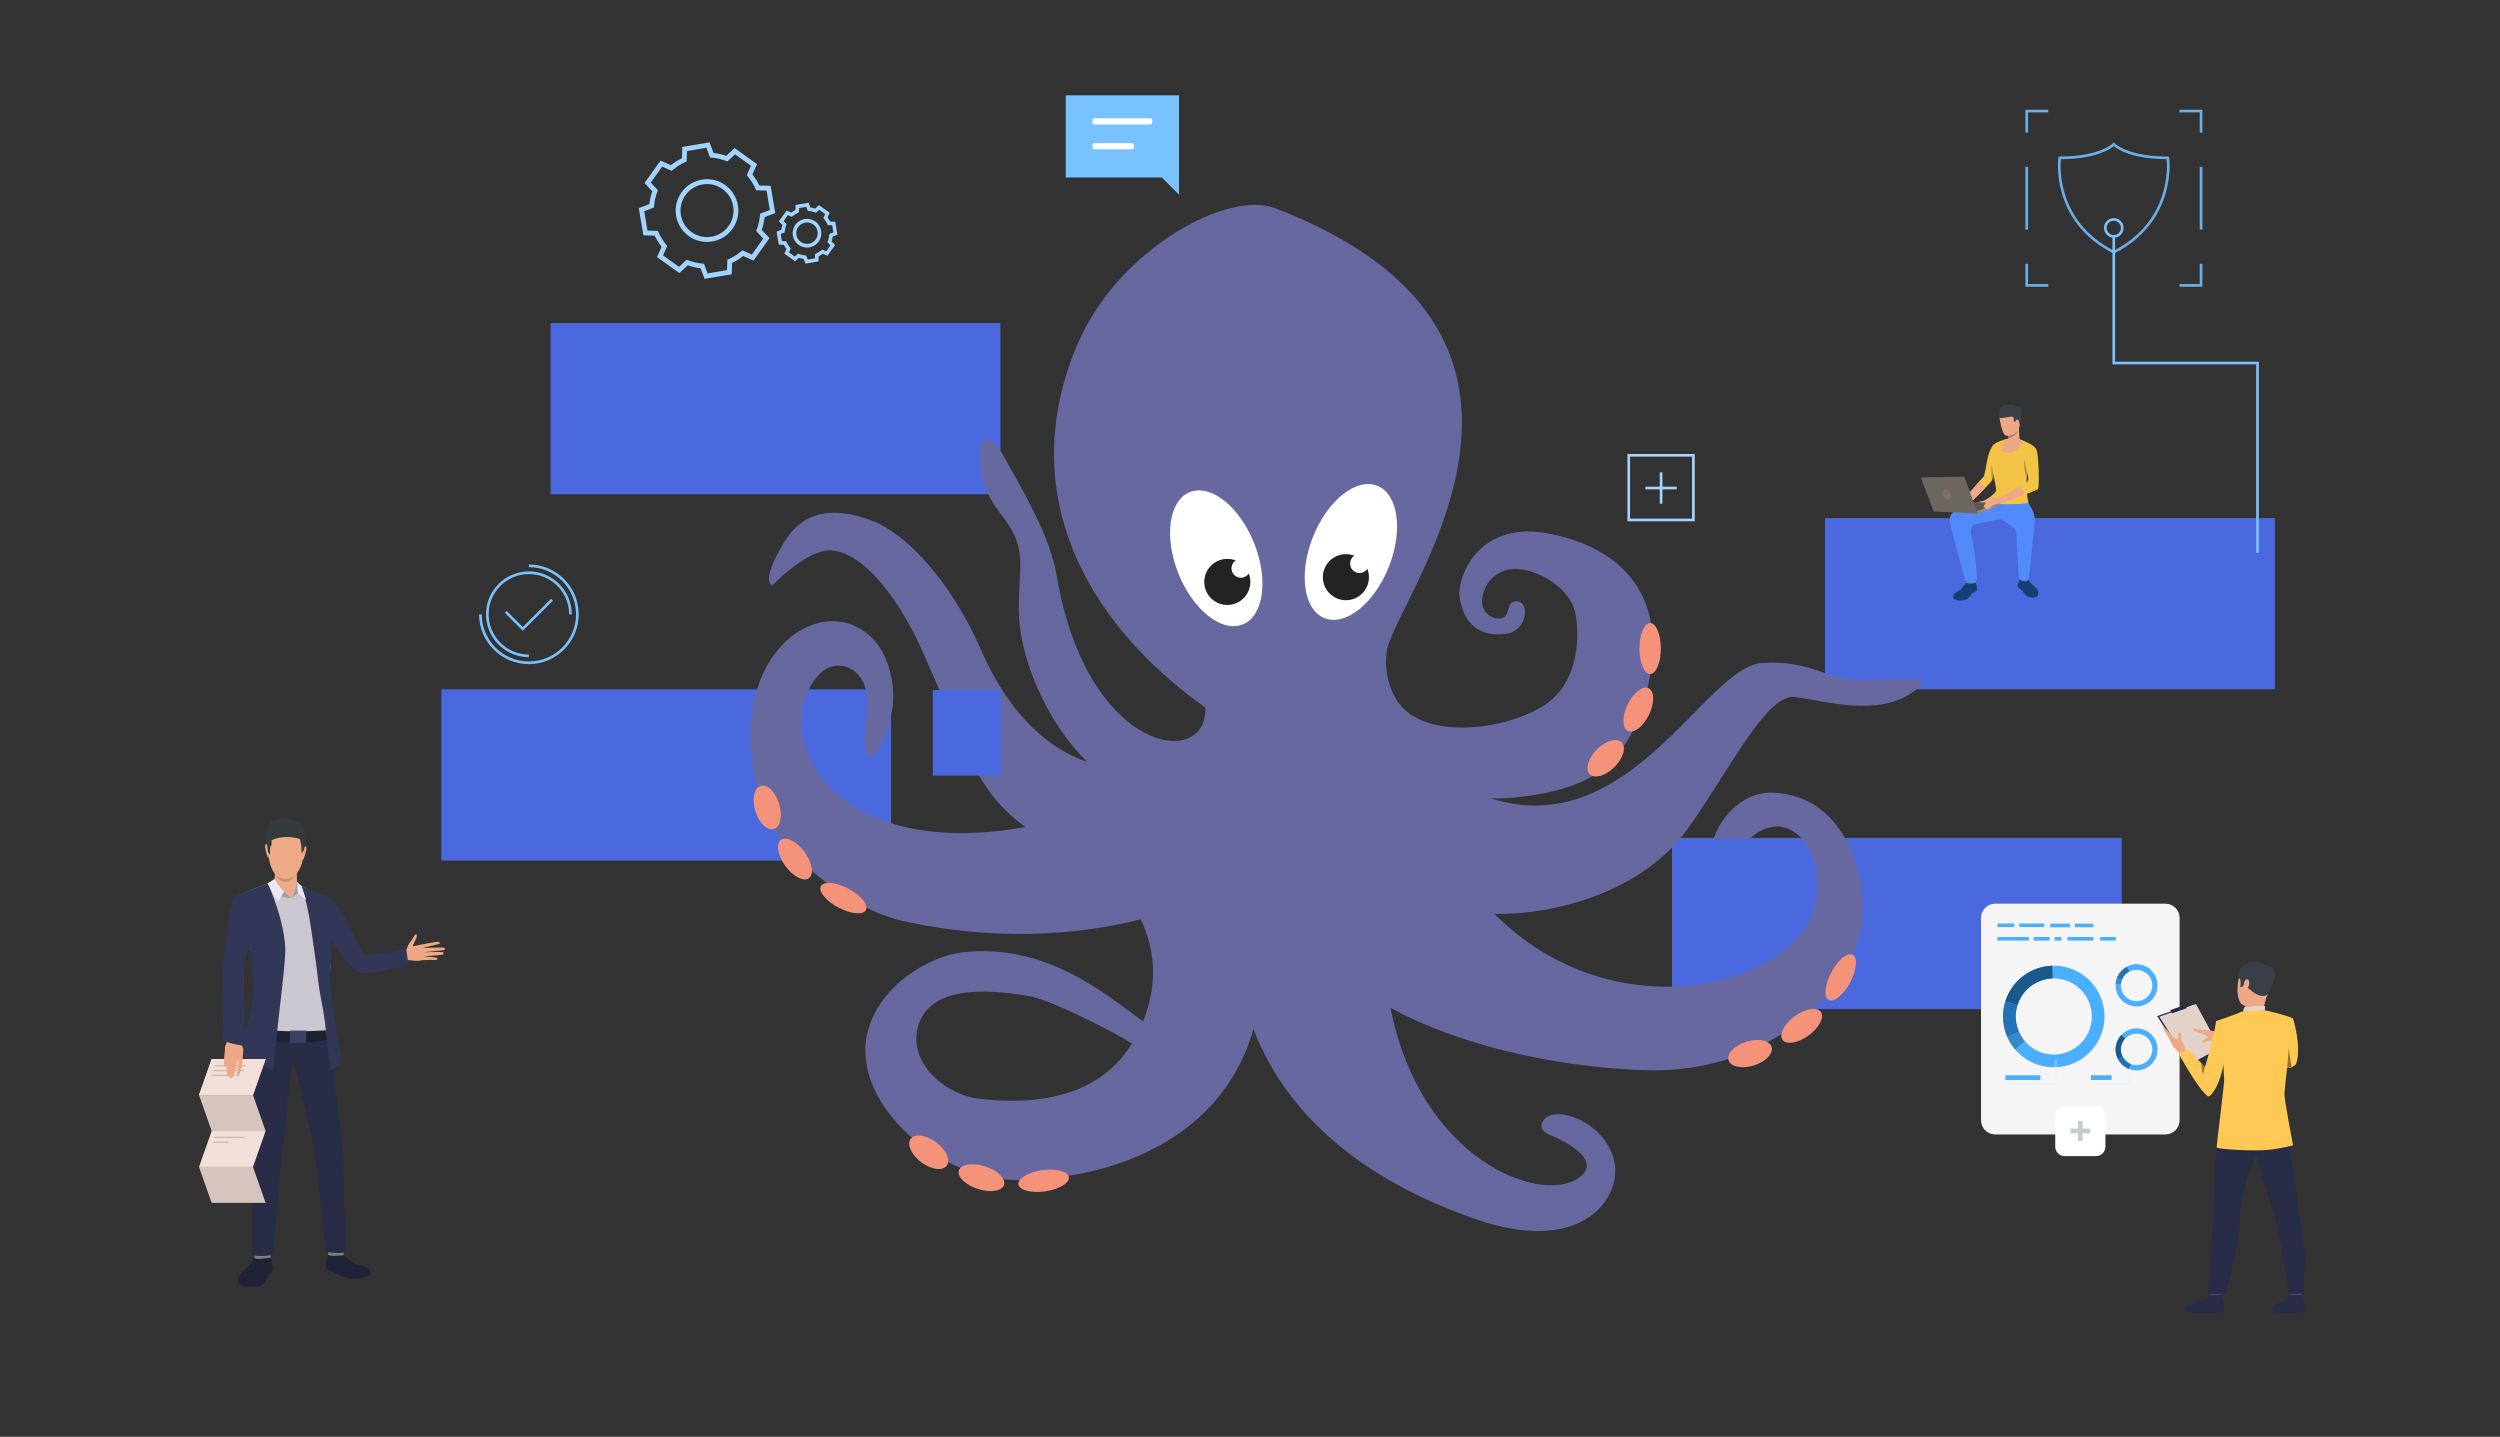 <?xml version="1.0" encoding="UTF-8" standalone="no"?>
<!DOCTYPE svg PUBLIC "-//W3C//DTD SVG 1.1//EN" "http://www.w3.org/Graphics/SVG/1.1/DTD/svg11.dtd">
<svg width="100%" height="100%" viewBox="0 0 870 500" version="1.1" xmlns="http://www.w3.org/2000/svg" xmlns:xlink="http://www.w3.org/1999/xlink" xml:space="preserve" xmlns:serif="http://www.serif.com/" style="fill-rule:evenodd;clip-rule:evenodd;stroke-linejoin:round;stroke-miterlimit:2;">
    <rect x="0" y="0" width="870" height="500" fill="#333333" stroke="none"/>
    <g transform="matrix(1,0,0,1,-78871,-2144)">
        <g transform="matrix(1.087,0,0,0.833,78871,2144)">
            <g transform="matrix(0.92,0,0,1.2,0,-1393.26)">
                <rect x="0" y="1161.05" width="870" height="500" style="fill:none;"/>
            </g>
        </g>
        <g transform="matrix(1.087,0,0,0.833,78871,2144)">
            <g transform="matrix(1.768,0,0,0.878,-105112,-1647.41)">
                <rect x="59532.4" y="2204.33" width="81.446" height="81.446" style="fill:url(#_Linear1);"/>
            </g>
            <g transform="matrix(1.768,0,0,0.878,-105077,-1800.44)">
                <rect x="59532.4" y="2204.33" width="81.446" height="81.446" style="fill:url(#_Linear2);"/>
            </g>
            <g transform="matrix(1.768,0,0,0.878,-104669,-1718.94)">
                <rect x="59532.4" y="2204.33" width="81.446" height="81.446" style="fill:url(#_Linear3);"/>
            </g>
            <g transform="matrix(0.614,0,0,0.614,439.559,101.161)">
                <g transform="matrix(0.228,0,0,0.298,112.8,69.502)">
                    <path d="M862.248,544.591C862.248,544.591 856.539,549.595 851.412,557.285C846.285,564.974 832.677,565.383 832.094,575.88C831.512,586.376 850.597,586.7 860.617,583.283C870.637,579.865 872.152,569.612 878.211,567.049C884.27,564.486 887.416,562.411 886.95,557.407C886.483,552.402 883.131,544.279 883.131,544.279C883.131,544.279 879.366,545.48 877.152,545.725C874.938,545.969 867.491,546.056 862.248,544.591Z" style="fill:rgb(22,63,117);fill-rule:nonzero;"/>
                </g>
                <g transform="matrix(0.228,0,0,0.298,112.8,69.502)">
                    <path d="M930.931,260.189C930.931,260.189 927.091,283.027 923.996,298.112L923.996,298.113C922.739,304.23 921.606,309.073 920.903,310.598C920.019,312.517 912.81,320.256 903.988,329.34C888.508,345.275 868.056,365.342 868.056,365.342L860.061,350.166C860.061,350.166 878.227,328.869 890.542,314.659C896.242,308.083 900.688,303.025 901.503,302.296C904.078,299.993 907.065,277.298 911.266,258.599C915.467,239.898 923.885,229.564 923.885,229.564L930.931,260.189Z" style="fill:rgb(242,195,68);fill-rule:nonzero;"/>
                </g>
                <g transform="matrix(0.228,0,0,0.298,112.8,69.502)">
                    <path d="M903.988,329.34C888.508,345.275 868.056,365.342 868.056,365.342L860.061,350.166C860.061,350.166 878.227,328.869 890.542,314.659C894.317,316.51 901.247,320.926 903.988,329.34Z" style="fill:rgb(238,168,134);fill-rule:nonzero;"/>
                </g>
                <g transform="matrix(0.228,0,0,0.298,112.8,69.502)">
                    <path d="M1003.26,538.337C1003.26,538.337 1008.52,544.151 1011.63,547.675C1014.74,551.199 1026.64,557.498 1026.71,567.963C1026.78,579.313 1017.92,578.318 1010.05,577.904C1002.17,577.489 995.768,572.047 992.451,565.621C989.134,559.195 980.31,557.507 979.688,552.324C979.066,547.142 983.778,537.814 983.778,537.814L1003.26,538.337Z" style="fill:rgb(22,63,117);fill-rule:nonzero;"/>
                </g>
                <g transform="matrix(0.228,0,0,0.298,112.8,69.502)">
                    <path d="M984.795,528.153L983.778,537.814C983.778,537.814 1000.22,544.979 1003.26,538.337L1002.55,529.733L984.795,528.153Z" style="fill:rgb(95,140,201);fill-rule:nonzero;"/>
                </g>
                <g transform="matrix(0.228,0,0,0.298,112.8,69.502)">
                    <path d="M863.145,537.598L862.248,544.591C862.248,544.591 872.185,548.101 883.131,544.279L883.354,538.061L863.145,537.598Z" style="fill:rgb(95,140,201);fill-rule:nonzero;"/>
                </g>
                <g transform="matrix(0.228,0,0,0.298,112.8,69.502)">
                    <path d="M1004.19,362.256C1004.76,364.288 898.951,362.256 898.951,362.256C898.951,362.256 928.221,340.951 930.118,335.26C932.015,329.568 922.665,295.421 921.445,284.31C920.47,275.419 918.025,235.64 923.885,229.564C930.011,223.213 952.07,216.556 952.07,216.556L984.23,217.75C984.23,217.75 989.538,218.859 993.332,220.621C997.126,222.383 1018.82,230.111 1022.35,240.952C1025.87,251.792 1000.7,286.646 1000.7,286.646C1000.7,286.646 1000.65,288.213 1000.57,290.78L1000.57,290.781C1000.47,294.204 1000.33,299.406 1000.2,305.049C1000.03,312.356 999.884,320.403 999.884,326.281C999.884,340.102 1003.62,360.223 1004.19,362.256Z" style="fill:rgb(242,195,68);fill-rule:nonzero;"/>
                </g>
                <g transform="matrix(0.228,0,0,0.298,112.8,69.502)">
                    <path d="M1004.19,362.256C1004.19,362.256 1018.58,383.394 1018.79,397.825C1018.99,412.255 1013.45,452.271 1013.05,460.197C1012.64,468.124 1005.19,534.184 1005.19,534.184C1005.19,534.184 999.429,539.536 982.152,532.828C982.152,532.828 978.339,470.182 977.933,463.475C977.526,456.767 977.526,425.873 973.664,421.401C969.803,416.93 946.429,402.906 943.38,400.264C940.331,397.621 887.218,410.3 881.653,411.743C867.243,415.479 873.811,440.555 876.999,451.796C882.333,470.602 886.995,538.52 886.995,538.52C886.995,538.52 876.73,542.893 859.538,539.197C859.538,539.197 825.778,416.563 824.693,404.368C823.609,392.173 823.077,372.063 906.273,356.778L1004.19,362.256Z" style="fill:rgb(81,138,250);fill-rule:nonzero;"/>
                </g>
                <g transform="matrix(0.228,0,0,0.298,112.8,69.502)">
                    <path d="M960.895,146.683C960.895,146.683 932.978,140.385 939.354,175.518C945.731,210.651 952.445,213.413 969.288,206.142C986.13,198.871 984.622,176.361 985.47,165.324C986.317,154.286 969.8,147.066 960.895,146.683Z" style="fill:rgb(238,168,134);fill-rule:nonzero;"/>
                </g>
                <g transform="matrix(0.228,0,0,0.298,112.8,69.502)">
                    <path d="M953.508,225.574C953.508,225.574 965.871,238.682 985.411,226.77C985.411,226.77 981.041,198.363 983.341,184.527C985.642,170.691 957.847,205.966 957.847,205.966C958.213,206.157 958.455,207.478 958.51,209.356C958.558,210.949 958.473,212.941 958.218,214.986C957.645,219.586 956.214,224.443 953.508,225.574Z" style="fill:rgb(238,168,134);fill-rule:nonzero;"/>
                </g>
                <g transform="matrix(0.228,0,0,0.298,112.8,69.502)">
                    <path d="M975.867,170.858C976.235,167.759 982.361,166.623 982.854,171.27C983.348,175.917 980.07,184.073 977.745,183.271C975.42,182.469 975.359,175.133 975.867,170.858Z" style="fill:rgb(238,168,134);fill-rule:nonzero;"/>
                </g>
                <g transform="matrix(0.228,0,0,0.298,112.8,69.502)">
                    <path d="M984.109,183.352C984.109,183.352 983.389,172.282 979.346,171.937C975.303,171.591 974.681,176.049 974.681,176.049L970.598,176.82C970.598,176.82 971.888,167.118 967.851,165.423C963.814,163.728 941.694,170.764 938.454,167.916C935.213,165.068 936.738,145.388 942.599,142.694C948.459,140.002 964.646,133.967 976.504,141.993C976.504,141.993 985.749,140.939 987.12,148.399C988.491,155.859 986.623,177.805 984.109,183.352Z" style="fill:rgb(58,63,71);fill-rule:nonzero;"/>
                </g>
                <g transform="matrix(0.228,0,0,0.298,112.8,69.502)">
                    <path d="M958.218,214.986C978.377,208.77 979.896,196.632 979.917,196.442C973.279,207.849 958.51,209.356 958.51,209.356C958.558,210.949 958.473,212.941 958.218,214.986Z" style="fill:rgb(167,120,96);fill-rule:nonzero;"/>
                </g>
                <g transform="matrix(0.228,0,0,0.298,112.8,69.502)">
                    <path d="M993.663,220.773C993.663,220.773 978.9,250.162 955.051,248.265C931.202,246.368 950.986,216.829 952.07,216.556C953.261,216.256 976.529,210.458 993.663,220.773Z" style="fill:rgb(238,168,134);fill-rule:nonzero;"/>
                </g>
                <g transform="matrix(0.228,0,0,0.298,112.8,69.502)">
                    <path d="M886.848,360.767C886.848,360.767 959.921,369.776 1004.19,362.256L919.6,351.687C919.6,351.687 919.1,353.844 886.848,360.767Z" style="fill:rgb(242,195,68);fill-rule:nonzero;"/>
                </g>
                <g transform="matrix(0.228,0,0,0.298,112.8,69.502)">
                    <path d="M941.5,348.358L936.058,351.116C936.058,351.116 937.297,359.763 940.278,362.383L946.387,360.825C946.387,360.825 945.114,351.34 941.5,348.358Z" style="fill:rgb(238,168,134);fill-rule:nonzero;"/>
                </g>
                <g transform="matrix(0.228,0,0,0.298,112.8,69.502)">
                    <path d="M1026.06,330.652C1024.97,331.913 1010.6,337.69 994.374,343.941L994.373,343.943C972.202,352.484 947.193,360.563 947.193,360.563L941.5,348.359C941.5,348.359 967.69,334.128 985.387,324.148C993.747,319.434 1000.21,315.668 1001.12,314.798C1003.97,312.088 1004.71,307.742 1002.61,300.164C1000.52,292.585 995.703,257.75 995.161,253.685C994.619,249.62 996.516,238.779 1006.68,238.237C1016.84,237.695 1022.01,240.563 1022.01,240.563C1022.01,240.563 1024.57,241.625 1026.46,266.287C1028.36,290.949 1028.63,327.672 1026.06,330.652Z" style="fill:rgb(242,195,68);fill-rule:nonzero;"/>
                </g>
                <g transform="matrix(0.228,0,0,0.298,112.8,69.502)">
                    <path d="M1000.57,290.78L1000.57,290.781C1000.47,294.204 1000.33,299.406 1000.2,305.049C990.28,280.736 996.011,261.333 996.108,261.006C995.035,267.604 1000.49,290.456 1000.57,290.78Z" style="fill:rgb(181,146,51);fill-rule:nonzero;"/>
                </g>
                <g transform="matrix(0.228,0,0,0.298,112.8,69.502)">
                    <path d="M923.996,298.112L923.996,298.113C922.739,304.23 921.606,309.073 920.903,310.598C917.516,294.201 920.563,273.21 920.563,273.21C921.027,283.237 923.996,298.112 923.996,298.112Z" style="fill:rgb(181,146,51);fill-rule:nonzero;"/>
                </g>
                <g transform="matrix(0.228,0,0,0.298,112.8,69.502)">
                    <path d="M994.374,343.941L994.373,343.943C972.202,352.484 946.387,360.825 946.387,360.825L941.5,348.359C941.5,348.359 967.69,334.128 985.387,324.148C985.387,324.148 991.825,327.284 994.374,343.941Z" style="fill:rgb(238,168,134);fill-rule:nonzero;"/>
                </g>
                <g transform="matrix(0.228,0,0,0.298,112.8,69.502)">
                    <path d="M939.925,361.548L836.064,360.02L888.502,386.646L939.925,361.548Z" style="fill:rgb(94,88,83);fill-rule:nonzero;"/>
                </g>
                <g transform="matrix(0.228,0,0,0.298,112.8,69.502)">
                    <path d="M888.502,386.646L939.925,366.727L939.925,361.548L884.438,381.564L888.502,386.646Z" style="fill:rgb(145,136,127);fill-rule:nonzero;"/>
                </g>
                <g transform="matrix(0.228,0,0,0.298,112.8,69.502)">
                    <path d="M937.233,351.306C937.233,351.306 930.746,350.295 926.261,349.252C922.791,348.443 914.163,349.557 911.965,351.784C909.768,354.011 902.779,369.527 901.457,370.475C900.135,371.421 902.134,373.613 904.456,372.512C904.456,372.512 906.587,379.302 911.847,376.76C917.107,374.219 920.678,368.668 923.433,367.691C926.188,366.714 942.229,361.782 942.229,361.782C942.229,361.782 941.366,349.653 937.233,351.306Z" style="fill:rgb(238,168,134);fill-rule:nonzero;"/>
                </g>
                <g transform="matrix(0.228,0,0,0.298,112.8,69.502)">
                    <path d="M913.549,350.766C913.549,350.766 909.382,352.779 908.294,353.677C907.206,354.574 902.796,357.875 901.728,358.651C900.659,359.429 903.339,361.637 911.223,358.222C919.107,354.808 913.549,350.766 913.549,350.766Z" style="fill:rgb(238,168,134);fill-rule:nonzero;"/>
                </g>
                <g transform="matrix(0.228,0,0,0.298,112.8,69.502)">
                    <path d="M888.502,386.646L857.608,302.297L758.016,303.923L787.459,381.652L888.502,386.646Z" style="fill:rgb(110,103,96);fill-rule:nonzero;"/>
                </g>
                <g transform="matrix(0.228,0,0,0.298,112.8,69.502)">
                    <path d="M825.742,339.612C828.781,345.688 827.863,352.304 823.692,354.391C819.521,356.478 813.676,353.244 810.637,347.168C807.598,341.093 808.515,334.477 812.687,332.39C816.858,330.303 822.703,333.537 825.742,339.612Z" style="fill:rgb(128,112,102);fill-rule:nonzero;"/>
                </g>
            </g>
            <g transform="matrix(1.768,0,0,0.878,-104718,-1585.35)">
                <rect x="59532.4" y="2204.33" width="81.446" height="81.446" style="fill:url(#_Linear4);"/>
            </g>
            <g>
                <g transform="matrix(0.577,0,0,0.753,-1901.9,82.781)">
                    <path d="M3839.1,499.61C3821.67,497.56 3800.48,480.915 3805.32,460.566C3811.9,432.929 3854.46,440.831 3866.73,442.586C3878.26,444.228 3914.1,462.478 3924.29,469.075C3911.73,489.268 3887.07,505.269 3839.1,499.61ZM4331.32,267.546C4308.51,267.546 4301.93,256.132 4273.85,257.888C4242.38,259.855 4200.75,357.625 4123.32,333.018C4134.8,333.391 4171.13,330.769 4188.3,314.479C4205.42,298.249 4211.59,273.39 4213.1,252.374C4214.61,231.363 4207.5,197.118 4157.08,186.378C4115.92,177.604 4105.04,211.003 4105.96,220.118C4107.15,232.006 4113.73,244.286 4132.15,241.658C4144.41,239.908 4145.5,221.568 4136,223.888C4132.56,224.731 4134.01,230.299 4130.47,232.578C4126.93,234.857 4117.67,231.303 4118.55,222.794C4119.43,214.286 4124.79,207.911 4133.03,206.119C4145.16,203.486 4167.4,214.568 4170.35,230.756C4173.31,246.938 4170.32,270.173 4153.22,281.244C4131.25,295.471 4086.74,300.631 4072.05,279.824C4064.77,269.518 4063.81,254.965 4066.88,246.649C4081.49,207.028 4179.74,73.039 4003.46,5.493C3977.41,-4.49 3916.85,28.156 3894.29,80.472C3858.94,162.439 3898.18,235.392 3964.91,282.542C3966.82,317.143 3899.43,309.121 3882.53,209.637C3878.8,187.701 3864.73,163.948 3853.3,143.503C3847.9,133.846 3841.92,130.887 3840.8,136.948C3839.15,145.89 3839.44,159.901 3850.94,174.538C3866.73,194.628 3861.47,200.858 3861.47,228.934C3861.47,253.318 3876.12,290.155 3899.45,312.741C3886.16,308.424 3859.65,294.623 3840.63,250.871C3824.64,214.105 3799.61,185.722 3778.78,178.482C3769.11,175.127 3745.65,167.52 3731.62,190.328C3717.58,213.137 3724.6,214.899 3724.6,214.899C3724.6,214.899 3741.62,197.304 3754.43,195.596C3770.46,193.456 3792.17,215.506 3808.39,252.181C3835.43,313.342 3839.21,329.711 3865.08,348.899C3752.78,369.001 3721.36,293.589 3751.58,263.372C3760.35,254.598 3778.12,260.083 3777.46,281.141C3777.24,288.158 3773.73,309.656 3779,309.656C3784.26,309.656 3789.52,293.865 3791.28,283.336C3793.04,272.807 3790.62,253.504 3779,242.975C3749.65,216.378 3695.73,256.03 3717.58,332.464C3726.79,364.714 3770.07,394.973 3796.54,400.902C3857.34,414.522 3905.83,406.098 3929.17,400.067C3937.7,419.044 3938.29,436.471 3930.44,456.742C3909.43,441.582 3876.68,413.013 3829.89,418.455C3812.46,420.482 3783.25,436.597 3777.24,464.078C3768.9,502.244 3817.08,545.251 3861.48,544.8C3911.05,544.289 3973.76,523.693 3991.7,461.029C4012.17,514.692 4060.82,547.771 4115.11,566.514C4167.2,584.5 4189,561.578 4192.02,544.295C4195.03,527.007 4180.69,514.385 4171.19,510.585C4158.03,505.317 4151.52,509.749 4151.45,514.968C4151.42,517.921 4156.28,519.791 4156.28,519.791C4156.28,519.791 4188.79,532.545 4171.64,543.923C4150.5,557.934 4084.57,533.856 4067.66,449.171C4103.33,468.894 4156.52,481.979 4208.49,483.819C4282.48,486.447 4327.37,433.807 4329.57,399.585C4331.4,371.076 4317.72,331.592 4280.43,329.837C4260.83,328.911 4248.64,347.312 4246.65,357.035C4242.7,376.338 4266.4,389.056 4275.17,389.056C4283.94,389.056 4269.46,381.161 4264.2,373.704C4258.13,365.105 4266.4,350.456 4280.43,348.701C4294.47,346.944 4308.51,365.369 4303.25,391.69C4294.23,436.784 4192.45,464.553 4125.44,397.119C4161.17,397.655 4208.04,383.758 4232.18,350.456C4254.76,319.29 4276.04,274.995 4291.84,276.752C4307.63,278.508 4338.69,288.67 4358.52,273.246C4370.37,264.034 4354.14,267.546 4331.32,267.546Z" style="fill:rgb(103,104,159);fill-rule:nonzero;"/>
                </g>
                <g transform="matrix(0.577,0,0,0.753,-1901.9,82.781)">
                    <path d="M3992.04,191.411C4000.13,211.682 3997.28,231.881 3985.67,236.517C3974.07,241.147 3958.09,228.465 3950,208.182C3941.91,187.905 3944.76,167.713 3956.37,163.077C3967.98,158.446 3983.95,171.128 3992.04,191.411Z" style="fill:white;fill-rule:nonzero;"/>
                </g>
                <g transform="matrix(0.577,0,0,0.753,-1901.9,82.781)">
                    <path d="M4066.74,204.676C4074.83,184.399 4071.98,164.201 4060.38,159.57C4048.77,154.934 4032.79,167.616 4024.7,187.893C4016.61,208.176 4019.46,228.375 4031.07,233.005C4042.68,237.635 4058.65,224.953 4066.74,204.676Z" style="fill:white;fill-rule:nonzero;"/>
                </g>
                <g transform="matrix(0.577,0,0,0.753,-1901.9,82.781)">
                    <path d="M4055.74,210.293C4055.74,217.346 4050.02,223.071 4042.96,223.071C4035.9,223.071 4030.17,217.346 4030.17,210.293C4030.17,203.233 4035.9,197.503 4042.96,197.503C4050.02,197.503 4055.74,203.233 4055.74,210.293Z" style="fill:rgb(35,35,35);fill-rule:nonzero;"/>
                </g>
                <g transform="matrix(0.577,0,0,0.753,-1901.9,82.781)">
                    <path d="M4055.74,202.734C4055.74,205.626 4053.4,207.965 4050.51,207.965C4047.62,207.965 4045.29,205.626 4045.29,202.734C4045.29,199.854 4047.62,197.503 4050.51,197.503C4053.4,197.503 4055.74,199.854 4055.74,202.734Z" style="fill:white;fill-rule:nonzero;"/>
                </g>
                <g transform="matrix(0.577,0,0,0.753,-1901.9,82.781)">
                    <path d="M3989.94,212.921C3989.94,219.98 3984.21,225.705 3977.15,225.705C3970.1,225.705 3964.37,219.98 3964.37,212.921C3964.37,205.867 3970.1,200.136 3977.15,200.136C3984.21,200.136 3989.94,205.867 3989.94,212.921Z" style="fill:rgb(35,35,35);fill-rule:nonzero;"/>
                </g>
                <g transform="matrix(0.577,0,0,0.753,-1901.9,82.781)">
                    <path d="M3989.94,205.368C3989.94,208.255 3987.59,210.593 3984.71,210.593C3981.82,210.593 3979.48,208.255 3979.48,205.368C3979.48,202.487 3981.82,200.136 3984.71,200.136C3987.59,200.136 3989.94,202.487 3989.94,205.368Z" style="fill:white;fill-rule:nonzero;"/>
                </g>
                <g transform="matrix(0.577,0,0,0.753,-1901.9,82.781)">
                    <path d="M4217.7,249.884C4217.7,257.701 4215.04,264.034 4211.77,264.034C4208.51,264.034 4205.85,257.701 4205.85,249.884C4205.85,242.067 4208.51,235.735 4211.77,235.735C4215.04,235.735 4217.7,242.067 4217.7,249.884Z" style="fill:rgb(245,147,122);fill-rule:nonzero;"/>
                </g>
                <g transform="matrix(0.577,0,0,0.753,-1901.9,82.781)">
                    <path d="M4211.11,286.655C4207.92,293.192 4202.7,297.197 4199.43,295.603C4196.16,294.009 4196.09,287.419 4199.28,280.883C4202.47,274.358 4207.69,270.348 4210.96,271.941C4214.22,273.534 4214.29,280.119 4211.11,286.655Z" style="fill:rgb(245,147,122);fill-rule:nonzero;"/>
                </g>
                <g transform="matrix(0.577,0,0,0.753,-1901.9,82.781)">
                    <path d="M4191.98,315.633C4187.11,320.523 4180.96,322.297 4178.26,319.603C4175.56,316.902 4177.33,310.757 4182.21,305.868C4187.09,300.985 4193.23,299.205 4195.93,301.905C4198.63,304.605 4196.87,310.745 4191.98,315.633Z" style="fill:rgb(245,147,122);fill-rule:nonzero;"/>
                </g>
                <g transform="matrix(0.577,0,0,0.753,-1901.9,82.781)">
                    <path d="M4322.73,435.112C4319.07,442.021 4313.76,446.375 4310.87,444.847C4307.98,443.314 4308.6,436.476 4312.26,429.574C4315.91,422.658 4321.22,418.311 4324.11,419.838C4327,421.365 4326.38,428.202 4322.73,435.112Z" style="fill:rgb(245,147,122);fill-rule:nonzero;"/>
                </g>
                <g transform="matrix(0.577,0,0,0.753,-1901.9,82.781)">
                    <path d="M4299.7,464.535C4293.83,468.816 4287.33,469.91 4285.19,466.976C4283.05,464.042 4286.07,458.185 4291.94,453.903C4297.81,449.615 4304.31,448.521 4306.45,451.456C4308.59,454.396 4305.57,460.247 4299.7,464.535Z" style="fill:rgb(245,147,122);fill-rule:nonzero;"/>
                </g>
                <g transform="matrix(0.577,0,0,0.753,-1901.9,82.781)">
                    <path d="M4269.24,481.197C4262.65,483.236 4256.39,481.931 4255.26,478.287C4254.13,474.637 4258.57,470.031 4265.17,467.999C4271.77,465.96 4278.03,467.264 4279.16,470.908C4280.28,474.559 4275.84,479.159 4269.24,481.197Z" style="fill:rgb(245,147,122);fill-rule:nonzero;"/>
                </g>
                <g transform="matrix(0.577,0,0,0.753,-1901.9,82.781)">
                    <path d="M3761.38,393.572C3754.47,389.909 3750.11,384.6 3751.64,381.714C3753.17,378.821 3760.01,379.441 3766.91,383.097C3773.82,386.753 3778.18,392.063 3776.65,394.955C3775.12,397.841 3768.28,397.228 3761.38,393.572Z" style="fill:rgb(245,147,122);fill-rule:nonzero;"/>
                </g>
                <g transform="matrix(0.577,0,0,0.753,-1901.9,82.781)">
                    <path d="M3731.96,370.541C3727.67,364.672 3726.58,358.177 3729.51,356.031C3732.45,353.89 3738.3,356.915 3742.59,362.784C3746.87,368.653 3747.97,375.159 3745.03,377.294C3742.09,379.441 3736.24,376.41 3731.96,370.541Z" style="fill:rgb(245,147,122);fill-rule:nonzero;"/>
                </g>
                <g transform="matrix(0.577,0,0,0.753,-1901.9,82.781)">
                    <path d="M3715.29,340.084C3713.25,333.493 3714.55,327.233 3718.2,326.102C3721.85,324.978 3726.46,329.416 3728.49,336.006C3730.53,342.609 3729.22,348.875 3725.58,350C3721.93,351.124 3717.32,346.686 3715.29,340.084Z" style="fill:rgb(245,147,122);fill-rule:nonzero;"/>
                </g>
                <g transform="matrix(0.577,0,0,0.753,-1901.9,82.781)">
                    <path d="M3876.07,551.03C3868.33,552.137 3861.69,550.399 3861.22,547.163C3860.76,543.928 3866.66,540.404 3874.39,539.298C3882.13,538.198 3888.77,539.929 3889.23,543.165C3889.7,546.4 3883.8,549.923 3876.07,551.03Z" style="fill:rgb(245,147,122);fill-rule:nonzero;"/>
                </g>
                <g transform="matrix(0.577,0,0,0.753,-1901.9,82.781)">
                    <path d="M3838.73,549.707C3831.81,547.476 3827.11,542.864 3828.23,539.406C3829.34,535.948 3835.85,534.95 3842.77,537.175C3849.69,539.406 3854.39,544.019 3853.28,547.476C3852.16,550.934 3845.65,551.932 3838.73,549.707Z" style="fill:rgb(245,147,122);fill-rule:nonzero;"/>
                </g>
                <g transform="matrix(0.577,0,0,0.753,-1901.9,82.781)">
                    <path d="M3807.34,534.872C3801.81,530.735 3799.19,524.902 3801.48,521.847C3803.76,518.793 3810.1,519.677 3815.62,523.814C3821.15,527.951 3823.78,533.778 3821.49,536.833C3819.2,539.894 3812.87,539.009 3807.34,534.872Z" style="fill:rgb(245,147,122);fill-rule:nonzero;"/>
                </g>
            </g>
            <g transform="matrix(1.148,0,0,1.499,-90677.3,-3140.26)">
                <g transform="matrix(0.164,0,0,0.164,78874.8,2143.14)">
                    <path d="M1119.03,1840.9C1119.03,1840.9 1113.04,1852.07 1109.13,1856.51C1105.22,1860.94 1090.23,1868.87 1090.15,1882.04C1090.06,1896.33 1115.41,1892.36 1125.32,1891.84C1135.24,1891.32 1135.99,1883.69 1140.16,1875.6C1144.34,1867.51 1148.54,1868.88 1149.33,1862.36C1150.11,1855.84 1145.28,1840.9 1145.28,1840.9L1119.03,1840.9Z" style="fill:rgb(32,35,56);fill-rule:nonzero;"/>
                </g>
                <g transform="matrix(0.164,0,0,0.164,78874.8,2143.14)">
                    <path d="M1144.94,1836.59C1144.94,1836.59 1146.1,1842.68 1145.88,1842.83C1145.65,1842.97 1117.78,1847.95 1117.94,1842.89C1118.06,1838.87 1120.51,1834.19 1120.51,1834.19L1144.94,1836.59Z" style="fill:rgb(129,128,126);fill-rule:nonzero;"/>
                </g>
                <g transform="matrix(0.164,0,0,0.164,78874.8,2143.14)">
                    <path d="M1400.18,1311.41C1400.18,1311.41 1429.42,1305.26 1431.61,1306.53C1433.79,1307.8 1433.93,1309.45 1431.21,1310.14C1428.5,1310.84 1403.08,1316.93 1403.08,1316.93C1403.08,1316.93 1438.54,1315.64 1440.57,1316.26C1441.76,1316.62 1442.21,1319.79 1440.78,1320.3C1439.35,1320.81 1404.17,1324.18 1404.17,1324.18C1404.17,1324.18 1437.27,1323.04 1438.79,1324.1C1440.12,1325.02 1439.82,1328.08 1437.37,1328.34C1434.91,1328.6 1404.14,1331.47 1404.14,1331.47C1404.14,1331.47 1428.2,1332.21 1428.94,1333.93C1429.39,1334.97 1429.9,1337.69 1423.71,1337.29C1417.52,1336.9 1402.74,1337.57 1402.74,1337.57L1400.18,1311.41Z" style="fill:rgb(238,168,134);fill-rule:nonzero;"/>
                </g>
                <g transform="matrix(0.164,0,0,0.164,78874.8,2143.14)">
                    <path d="M1270.05,1838.79C1270.05,1838.79 1282.26,1852.42 1294.67,1855.28C1307.07,1858.14 1315.74,1861.78 1315.84,1869.61C1315.93,1877.44 1280.15,1882.59 1265.95,1874.7C1244.77,1862.93 1242.62,1866.48 1240.27,1860.59C1237.92,1854.71 1243.09,1838.97 1242.94,1837.09C1242.75,1834.78 1270.05,1838.79 1270.05,1838.79Z" style="fill:rgb(32,35,56);fill-rule:nonzero;"/>
                </g>
                <g transform="matrix(0.164,0,0,0.164,78874.8,2143.14)">
                    <path d="M1268.67,1832.26C1268.67,1832.26 1270.29,1838.65 1270.05,1838.79C1269.81,1838.92 1242.1,1842.22 1242.94,1837.09C1243.62,1832.94 1244.59,1828.42 1244.59,1828.42L1268.67,1832.26Z" style="fill:rgb(129,128,126);fill-rule:nonzero;"/>
                </g>
                <g transform="matrix(0.164,0,0,0.164,78874.8,2143.14)">
                    <path d="M1243.48,1449.76C1243.48,1449.76 1253.56,1547.62 1258.8,1581.12C1264.93,1620.29 1267,1652.65 1268.71,1672.93C1270.86,1698.43 1271.28,1823.86 1272.78,1831.31C1274.29,1838.77 1239.4,1833.37 1239.4,1833.37C1239.4,1833.37 1222.24,1669.48 1215.84,1642.33C1209.88,1617.04 1187.76,1508.17 1182.32,1515.08C1176.88,1521.98 1170.14,1642.12 1166.11,1662.06C1162.08,1682.01 1149.83,1838.13 1149.83,1838.13C1149.83,1838.13 1122.07,1843.66 1114.69,1837.41C1114.69,1837.41 1111.33,1702.86 1113.89,1665.47C1114.87,1651.22 1097.2,1494.63 1119.86,1431.58C1131.83,1398.26 1243.48,1449.76 1243.48,1449.76Z" style="fill:rgb(41,44,71);fill-rule:nonzero;"/>
                </g>
                <g transform="matrix(0.164,0,0,0.164,78874.8,2143.14)">
                    <path d="M1070.78,1463.66C1070.78,1463.66 1087.77,1468.82 1094.88,1467.51C1102,1466.21 1098.4,1378.9 1098.68,1360.73C1098.9,1346 1106.96,1307.09 1106.96,1307.09L1106.97,1307.16L1106.98,1307.2L1106.99,1307.27C1107.79,1310.18 1118.67,1350.55 1119.05,1369.95C1119.45,1390.08 1116.43,1467.09 1116.43,1467.09L1146.42,1470.01L1232.61,1472.12L1250.59,1470C1250.59,1470 1248.44,1437.07 1247.64,1421.43C1247.15,1411.49 1245.22,1393.69 1245.71,1376.35C1245.71,1376.35 1245.4,1358.08 1247.21,1350.21C1247.41,1315.47 1249.51,1281.07 1249.51,1281.07C1250.68,1265.32 1251.49,1250.59 1251.95,1236.85C1248.15,1234.84 1243.59,1232.49 1239.93,1230.75C1228.61,1225.37 1212.85,1218.11 1202.74,1213.47C1196.81,1210.75 1191.02,1208.76 1191.02,1208.76C1191.02,1208.76 1150.59,1204.89 1147.31,1205.09C1146.27,1205.16 1141.22,1206.92 1134.59,1209.45C1120.26,1214.88 1092.62,1225.96 1088.22,1229.12C1081.76,1233.74 1068.12,1343.54 1067.5,1351.23C1066.39,1365.08 1070.78,1463.66 1070.78,1463.66Z" style="fill:rgb(202,199,209);fill-rule:nonzero;"/>
                </g>
                <g transform="matrix(0.164,0,0,0.164,78874.8,2143.14)">
                    <path d="M1248,1456.24C1248,1456.24 1188.84,1461.28 1137.02,1456.24L1137.02,1473.24C1137.02,1473.24 1214.84,1484.48 1250.59,1470L1248,1456.24Z" style="fill:rgb(29,32,51);fill-rule:nonzero;"/>
                </g>
                <g transform="matrix(0.164,0,0,0.164,78874.8,2143.14)">
                    <path d="M1197.54,1211.23C1197.54,1211.23 1207.16,1233.84 1214.38,1284.37C1217.16,1303.78 1222.3,1336.45 1226.03,1369.8L1226.03,1369.81C1228.98,1396.09 1235.71,1423.07 1237.84,1443.19C1240.06,1464.04 1246.73,1525.45 1246.73,1525.45L1262.91,1515.24C1265.22,1513.11 1268.46,1510.33 1267.52,1507.33C1263.07,1492.96 1254.55,1445.47 1249.52,1404.07L1249.51,1403.98C1249.27,1401.99 1249.04,1400.01 1248.81,1398.05C1248.8,1397.95 1248.79,1397.84 1248.78,1397.73C1247.83,1389.46 1247.04,1381.52 1246.48,1374.26C1246.05,1368.69 1246.44,1363.25 1247.2,1357.92C1249.46,1320.76 1250.58,1281.59 1250.58,1281.59C1251.76,1265.55 1252.44,1250.57 1252.9,1236.6C1250.28,1234.59 1244.49,1231.5 1240.43,1229.57C1240.43,1229.57 1204.3,1213.19 1197.54,1211.23Z" style="fill:rgb(50,54,87);fill-rule:nonzero;"/>
                </g>
                <g transform="matrix(0.164,0,0,0.164,78874.8,2143.14)">
                    <path d="M1194.5,1223.02C1194.5,1223.02 1195.58,1238.5 1182.49,1238.86C1169.41,1239.22 1159.02,1226.65 1159.02,1226.65L1180.74,1232.25L1193.96,1221.04L1194.5,1223.02Z" style="fill:rgb(202,199,209);fill-rule:nonzero;"/>
                </g>
                <g transform="matrix(0.164,0,0,0.164,78874.8,2143.14)">
                    <path d="M1367.36,1323.9C1367.36,1323.9 1376.89,1321.25 1378.16,1315.55C1379.25,1310.7 1383.97,1305.05 1385.42,1303.31C1387.36,1300.98 1390.88,1291.67 1393.59,1294.03C1396.31,1296.38 1388.48,1309.63 1387.36,1312.71C1386.23,1315.8 1399.44,1310.38 1402.49,1311.33C1405.55,1312.27 1411.71,1335.07 1402.29,1337.72C1392.88,1340.37 1381.48,1336.82 1379.9,1337.63C1378.31,1338.43 1373.11,1339.84 1373.11,1339.84L1367.36,1323.9Z" style="fill:rgb(238,168,134);fill-rule:nonzero;"/>
                </g>
                <g transform="matrix(0.164,0,0,0.164,78874.8,2143.14)">
                    <path d="M1176.83,1104.51C1176.83,1104.51 1206.85,1109.57 1201.76,1156.57C1196.67,1203.56 1170.17,1199.42 1168.4,1199.35C1166.63,1199.28 1141.75,1199.92 1140.44,1142.46C1140.44,1142.46 1140.05,1099.97 1176.83,1104.51Z" style="fill:rgb(238,169,135);fill-rule:nonzero;"/>
                </g>
                <g transform="matrix(0.164,0,0,0.164,78874.8,2143.14)">
                    <path d="M1189.99,1185.73C1189.99,1185.73 1189.98,1205.09 1190.78,1209.28C1191.63,1213.78 1166.67,1226.8 1150.56,1211.63C1150.56,1211.63 1153.82,1190.49 1152.81,1183.03C1151.8,1175.56 1189.99,1185.73 1189.99,1185.73Z" style="fill:rgb(238,169,135);fill-rule:nonzero;"/>
                </g>
                <g transform="matrix(0.164,0,0,0.164,78874.8,2143.14)">
                    <path d="M1201.88,1145.62C1201.88,1145.62 1205.21,1142.14 1206.38,1145.71C1207.54,1149.29 1202.15,1164.39 1201.46,1165.85C1201.46,1165.85 1200.84,1167.22 1200.06,1166.45C1199.28,1165.68 1201.88,1145.62 1201.88,1145.62Z" style="fill:rgb(238,169,135);fill-rule:nonzero;"/>
                </g>
                <g transform="matrix(0.164,0,0,0.164,78874.8,2143.14)">
                    <path d="M1140.78,1142.02C1140.78,1142.02 1137.6,1138.4 1136.28,1141.92C1134.97,1145.45 1139.77,1161.26 1140.37,1162.24C1140.37,1162.24 1141.4,1163.86 1142.21,1163.13C1143.02,1162.39 1140.78,1142.02 1140.78,1142.02Z" style="fill:rgb(238,169,135);fill-rule:nonzero;"/>
                </g>
                <g transform="matrix(0.164,0,0,0.164,78874.8,2143.14)">
                    <path d="M1204.29,1139.29C1203.25,1145.72 1202.28,1150.5 1202.28,1150.5L1197.91,1156.21C1197.91,1156.21 1198.17,1143.59 1197.5,1141.61C1197.25,1140.86 1196.95,1139.53 1196.64,1138.09C1196.14,1135.71 1195.63,1133.03 1195.28,1132.13C1194.71,1130.7 1169.55,1123.35 1147.14,1133.67C1147.14,1133.67 1147.33,1135.61 1147.31,1137.78C1147.31,1140.3 1147.03,1143.12 1145.87,1143.54C1143.72,1144.33 1144.62,1158.31 1144.62,1158.31L1141.13,1154.27C1141.13,1154.27 1140.12,1146.97 1139.12,1138.58L1139.11,1138.52C1138.89,1136.56 1138.66,1134.55 1138.44,1132.55C1137.94,1124.11 1138.78,1108.78 1149.77,1099.78C1157.18,1096.6 1169.03,1093.9 1188.77,1099.95C1188.77,1099.95 1193.69,1101.35 1194.96,1102.57C1207.25,1116.1 1204.29,1139.29 1204.29,1139.29Z" style="fill:rgb(53,58,61);fill-rule:nonzero;"/>
                </g>
                <g transform="matrix(0.164,0,0,0.164,78874.8,2143.14)">
                    <path d="M1154.87,1193.07C1154.87,1193.07 1159.66,1199.72 1170.79,1199.47C1181.92,1199.22 1186.75,1193.41 1186.75,1193.41C1186.75,1193.41 1181.48,1204.44 1170.74,1204.32C1159.99,1204.2 1154.87,1193.07 1154.87,1193.07Z" style="fill:rgb(199,141,113);fill-rule:nonzero;"/>
                </g>
                <g transform="matrix(0.164,0,0,0.164,78874.8,2143.14)">
                    <path d="M1191.94,1223.97L1180.74,1232.25C1180.74,1232.25 1190.15,1212.31 1190.34,1204.32L1191.94,1223.97Z" style="fill:rgb(160,158,166);fill-rule:nonzero;"/>
                </g>
                <g transform="matrix(0.164,0,0,0.164,78874.8,2143.14)">
                    <path d="M1190.34,1204.32L1197.96,1211.4L1205.97,1235.3L1191.94,1223.97L1190.34,1204.32Z" style="fill:rgb(234,230,242);fill-rule:nonzero;"/>
                </g>
                <g transform="matrix(0.164,0,0,0.164,78874.8,2143.14)">
                    <path d="M1379.96,1346.01C1379.96,1346.01 1313.87,1363.42 1297.71,1359.44C1290.24,1357.6 1280.4,1347.29 1271.05,1335.17C1267.97,1331.18 1264.95,1326.99 1262.07,1322.84L1262.06,1322.82C1250.59,1306.26 1241.6,1290.39 1241.6,1290.39C1241.6,1290.39 1207.7,1250.66 1234.91,1232.94C1234.91,1232.94 1246.37,1231.79 1252.9,1236.6C1258.92,1241.04 1273.57,1269.01 1275.95,1274.2C1278.32,1279.37 1304.09,1327.53 1305.81,1328.61C1307.54,1329.69 1329.63,1325.74 1341.3,1324.77C1360.32,1323.18 1376.14,1318.35 1376.14,1318.35L1379.96,1346.01Z" style="fill:rgb(50,54,87);fill-rule:nonzero;"/>
                </g>
                <g transform="matrix(0.164,0,0,0.164,78874.8,2143.14)">
                    <path d="M1188.9,1211.45C1188.9,1211.45 1185.8,1222.32 1180.74,1232.25C1180.74,1232.25 1168.99,1221.96 1165.29,1218.29C1161.59,1214.62 1188.9,1211.45 1188.9,1211.45Z" style="fill:rgb(238,169,135);fill-rule:nonzero;"/>
                </g>
                <g transform="matrix(0.164,0,0,0.164,78874.8,2143.14)">
                    <path d="M1168.44,1220.74L1180.74,1232.25C1180.74,1232.25 1166.2,1231.29 1163.49,1228.87L1168.44,1220.74Z" style="fill:rgb(160,158,166);fill-rule:nonzero;"/>
                </g>
                <g transform="matrix(0.164,0,0,0.164,78874.8,2143.14)">
                    <path d="M1152.13,1199.53C1152.13,1199.53 1161.97,1215.52 1168.44,1220.74L1157.53,1238.86L1140.04,1207.08L1152.13,1199.53Z" style="fill:rgb(234,230,242);fill-rule:nonzero;"/>
                </g>
                <g transform="matrix(0.164,0,0,0.164,78874.8,2143.14)">
                    <path d="M1099.91,1361.56C1098.66,1378.42 1105.79,1471.71 1098.68,1473.02C1091.56,1474.32 1065.4,1468.58 1065.4,1468.58C1065.4,1468.58 1062.12,1367.97 1063.17,1357.43C1063.94,1349.75 1076.16,1234.62 1082.61,1229.99C1086.34,1227.32 1113.95,1217.53 1127.5,1212.19C1129.98,1211.21 1137.82,1207.92 1140.04,1207.08C1142.91,1210.28 1167.95,1269.03 1170.33,1314.85C1171.05,1328.8 1167.79,1358.26 1165.3,1382.32C1162.65,1407.99 1159.71,1428.03 1157.55,1449.49C1153.31,1491.79 1150.34,1525.45 1150.34,1525.45L1108.25,1506.71C1101.44,1503.3 1092,1489.31 1094.57,1482.14C1104.3,1454.88 1116.55,1408.32 1116.56,1384.4C1116.56,1384.4 1111.87,1325.83 1108.15,1312.96C1108.15,1312.96 1101.51,1340.12 1099.91,1361.56Z" style="fill:rgb(50,54,87);fill-rule:nonzero;"/>
                </g>
                <g transform="matrix(0.164,0,0,0.164,78874.8,2143.14)">
                    <rect x="1178" y="1457.29" width="27.89" height="20.73" style="fill:rgb(58,64,102);fill-rule:nonzero;"/>
                </g>
                <g transform="matrix(0.164,0,0,0.164,78874.8,2143.14)">
                    <path d="M1115.5,1566.76L1023.76,1566.76L1045.28,1505.67L1137.02,1505.67L1115.5,1566.76Z" style="fill:rgb(237,218,211);fill-rule:nonzero;"/>
                </g>
                <g transform="matrix(0.164,0,0,0.164,78874.8,2143.14)">
                    <path d="M1115.5,1566.76L1023.76,1566.76L1045.28,1505.67L1137.02,1505.67L1115.5,1566.76Z" style="fill:rgb(242,223,216);fill-rule:nonzero;"/>
                </g>
                <g transform="matrix(0.164,0,0,0.164,78874.8,2143.14)">
                    <path d="M1045.28,1627.85L1137.02,1627.85L1115.5,1566.76L1023.76,1566.76L1045.28,1627.85Z" style="fill:rgb(214,197,190);fill-rule:nonzero;"/>
                </g>
                <g transform="matrix(0.164,0,0,0.164,78874.8,2143.14)">
                    <path d="M1115.5,1688.95L1023.76,1688.95L1045.28,1627.85L1137.02,1627.85L1115.5,1688.95Z" style="fill:rgb(242,223,216);fill-rule:nonzero;"/>
                </g>
                <g transform="matrix(0.164,0,0,0.164,78874.8,2143.14)">
                    <path d="M1045.28,1750.04L1137.02,1750.04L1115.5,1688.95L1023.76,1688.95L1045.28,1750.04Z" style="fill:rgb(214,197,190);fill-rule:nonzero;"/>
                </g>
                <g transform="matrix(0.164,0,0,0.164,78874.8,2143.14)">
                    <rect x="1050.66" y="1515.87" width="52.32" height="2.26" style="fill:rgb(201,186,179);fill-rule:nonzero;"/>
                </g>
                <g transform="matrix(0.164,0,0,0.164,78874.8,2143.14)">
                    <rect x="1047.55" y="1524.07" width="52.32" height="2.26" style="fill:rgb(201,186,179);fill-rule:nonzero;"/>
                </g>
                <g transform="matrix(0.164,0,0,0.164,78874.8,2143.14)">
                    <rect x="1044.16" y="1532.27" width="42.32" height="2.27" style="fill:rgb(201,186,179);fill-rule:nonzero;"/>
                </g>
                <g transform="matrix(0.164,0,0,0.164,78874.8,2143.14)">
                    <rect x="1050.66" y="1637.63" width="52.32" height="2.26" style="fill:rgb(201,186,179);fill-rule:nonzero;"/>
                </g>
                <g transform="matrix(0.164,0,0,0.164,78874.8,2143.14)">
                    <rect x="1047.55" y="1645.83" width="26.16" height="2.26" style="fill:rgb(201,186,179);fill-rule:nonzero;"/>
                </g>
                <g transform="matrix(0.164,0,0,0.164,78874.8,2143.14)">
                    <path d="M1093.44,1474.18C1093.44,1474.18 1093.93,1475.74 1094.8,1478.36C1096.28,1482.88 1101.08,1488.03 1098.13,1494.2C1095.17,1500.36 1072.97,1496.48 1069.59,1493.61C1066.22,1490.73 1067.61,1481.3 1075.36,1469.19C1083.12,1457.09 1093.44,1474.18 1093.44,1474.18Z" style="fill:rgb(238,168,134);fill-rule:nonzero;"/>
                </g>
                <g transform="matrix(0.164,0,0,0.164,78874.8,2143.14)">
                    <path d="M1098.82,1491.98C1098.82,1491.98 1098.6,1502.14 1096.97,1513.43C1095.53,1523.33 1092.37,1535.41 1089.87,1535.08C1086.08,1534.58 1089.81,1524.97 1090.57,1515.06C1091.27,1505.93 1089.58,1507.62 1089.58,1507.62C1089.58,1507.62 1090.09,1507.16 1087.37,1516.96C1084.45,1527.5 1080.88,1538.69 1078.83,1538.46C1076.29,1538.17 1075.99,1537.92 1076.42,1533.92C1075.68,1536.17 1074.95,1536.28 1073.97,1536.06C1068.93,1534.92 1070.78,1518.78 1071.52,1512.37C1070.92,1517.29 1069.95,1520.84 1067.31,1518.14C1064.29,1515.06 1067.96,1492.36 1068.48,1484.1C1069.05,1475.09 1098.82,1491.98 1098.82,1491.98Z" style="fill:rgb(238,168,134);fill-rule:nonzero;"/>
                </g>
                <g transform="matrix(0.164,0,0,0.164,78874.8,2143.14)">
                    <path d="M1101.02,1408.72L1100.59,1482.86C1100.59,1482.86 1085.79,1482.2 1065.4,1474.67L1063.99,1370.12L1101.02,1408.72Z" style="fill:rgb(50,54,87);fill-rule:nonzero;"/>
                </g>
            </g>
            <g transform="matrix(0.267,0,0,0.439,-15596.5,-679.43)">
                <rect x="59532.4" y="2204.33" width="81.446" height="81.446" style="fill:url(#_Linear5);"/>
            </g>
            <g transform="matrix(0.323,0,0,0.439,-18684.7,-617.368)">
                <rect x="59532.4" y="2204.33" width="81.446" height="81.446" style="fill:url(#_Linear6);"/>
            </g>
            <g transform="matrix(0.947,0,0,0.947,34.928,42.785)">
                <g transform="matrix(0.255,0,0,0.333,316.243,-92.495)">
                    <path d="M1292.42,1428.21L1292.42,1420.21C1349.18,1420.21 1402.65,1401.63 1447.05,1366.47L1452.02,1372.75C1406.19,1409.03 1351,1428.21 1292.42,1428.21Z" style="fill:rgb(85,119,255);fill-rule:nonzero;"/>
                </g>
                <g transform="matrix(0.255,0,0,0.333,316.243,-92.495)">
                    <path d="M1485.96,1644.97L1260.35,1644.97C1249.96,1644.97 1241.54,1636.55 1241.54,1626.16L1241.54,1358.05C1241.54,1347.66 1249.96,1339.24 1260.35,1339.24L1485.96,1339.24C1496.35,1339.24 1504.77,1347.66 1504.77,1358.05L1504.77,1626.16C1504.77,1636.55 1496.35,1644.97 1485.96,1644.97Z" style="fill:rgb(245,245,245);fill-rule:nonzero;"/>
                </g>
                <g transform="matrix(0.255,0,0,0.333,316.243,-92.495)">
                    <path d="M1354.98,1536.19C1334.67,1543.46 1312.77,1536.9 1299.57,1521.39C1296.42,1517.69 1293.77,1513.48 1291.75,1508.83C1291.31,1507.8 1290.89,1506.75 1290.51,1505.68C1286.67,1494.95 1286.69,1483.77 1289.85,1473.67C1294.42,1459.09 1305.52,1446.75 1321.02,1441.21C1326.13,1439.38 1331.34,1438.43 1336.49,1438.27C1357.76,1437.63 1377.94,1450.6 1385.49,1471.72C1394.87,1497.95 1381.21,1526.81 1354.98,1536.19ZM1401.34,1466.05C1391.27,1437.89 1364.35,1420.59 1335.99,1421.44C1329.12,1421.65 1322.17,1422.92 1315.35,1425.36C1294.69,1432.75 1279.87,1449.21 1273.78,1468.65C1269.56,1482.13 1269.54,1497.03 1274.66,1511.35C1275.17,1512.78 1275.72,1514.18 1276.31,1515.55C1279.01,1521.75 1282.54,1527.36 1286.74,1532.29C1304.35,1552.99 1333.56,1561.73 1360.65,1552.04C1395.64,1539.53 1413.85,1501.03 1401.34,1466.05Z" style="fill:rgb(74,175,255);fill-rule:nonzero;"/>
                </g>
                <g transform="matrix(0.255,0,0,0.333,316.243,-92.495)">
                    <path d="M1289.85,1473.67L1273.78,1468.65C1279.87,1449.21 1294.69,1432.75 1315.35,1425.36C1322.17,1422.92 1329.12,1421.65 1335.99,1421.44L1336.49,1438.27C1331.34,1438.43 1326.13,1439.38 1321.02,1441.21C1305.52,1446.75 1294.42,1459.09 1289.85,1473.67Z" style="fill:rgb(26,89,140);fill-rule:nonzero;"/>
                </g>
                <g transform="matrix(0.255,0,0,0.333,316.243,-92.495)">
                    <path d="M1291.75,1508.83L1276.31,1515.55C1275.72,1514.18 1275.17,1512.78 1274.66,1511.35C1269.54,1497.03 1269.56,1482.13 1273.78,1468.65L1289.85,1473.67C1286.69,1483.77 1286.67,1494.95 1290.51,1505.68C1290.89,1506.75 1291.31,1507.8 1291.75,1508.83Z" style="fill:rgb(34,115,181);fill-rule:nonzero;"/>
                </g>
                <g transform="matrix(0.255,0,0,0.333,316.243,-92.495)">
                    <path d="M1286.74,1532.29C1282.54,1527.36 1279.01,1521.75 1276.31,1515.55L1291.75,1508.83C1293.77,1513.48 1296.42,1517.69 1299.57,1521.39L1286.74,1532.29Z" style="fill:rgb(55,136,204);fill-rule:nonzero;"/>
                </g>
                <g transform="matrix(0.255,0,0,0.333,316.243,-92.495)">
                    <path d="M1466.62,1541.22C1462.81,1549.28 1454.48,1553.77 1446.08,1553.09C1444.08,1552.93 1442.07,1552.48 1440.12,1551.71C1439.69,1551.54 1439.27,1551.35 1438.84,1551.15C1434.58,1549.13 1431.31,1545.86 1429.28,1541.98C1426.35,1536.38 1425.99,1529.52 1428.9,1523.37C1429.87,1521.34 1431.11,1519.54 1432.57,1517.99C1438.6,1511.58 1448.3,1509.47 1456.69,1513.43C1467.1,1518.36 1471.55,1530.8 1466.62,1541.22ZM1459.66,1507.14C1448.48,1501.85 1435.55,1504.66 1427.5,1513.21C1425.55,1515.28 1423.89,1517.68 1422.61,1520.39C1418.73,1528.6 1419.21,1537.74 1423.12,1545.21C1425.82,1550.39 1430.18,1554.75 1435.86,1557.45C1436.43,1557.71 1437,1557.96 1437.57,1558.19C1440.18,1559.21 1442.85,1559.82 1445.52,1560.04C1456.72,1560.94 1467.83,1554.96 1472.92,1544.2C1479.49,1530.3 1473.56,1513.71 1459.66,1507.14Z" style="fill:rgb(74,175,255);fill-rule:nonzero;"/>
                </g>
                <g transform="matrix(0.255,0,0,0.333,316.243,-92.495)">
                    <path d="M1429.28,1541.98L1423.12,1545.21C1419.21,1537.74 1418.73,1528.6 1422.61,1520.39C1423.89,1517.68 1425.55,1515.28 1427.5,1513.21L1432.57,1517.99C1431.11,1519.54 1429.87,1521.34 1428.9,1523.37C1425.99,1529.52 1426.35,1536.38 1429.28,1541.98Z" style="fill:rgb(26,89,140);fill-rule:nonzero;"/>
                </g>
                <g transform="matrix(0.255,0,0,0.333,316.243,-92.495)">
                    <path d="M1440.12,1551.71L1437.57,1558.19C1437,1557.96 1436.43,1557.71 1435.86,1557.45C1430.18,1554.75 1425.82,1550.39 1423.12,1545.21L1429.28,1541.98C1431.31,1545.86 1434.58,1549.13 1438.84,1551.15C1439.27,1551.35 1439.69,1551.54 1440.12,1551.71Z" style="fill:rgb(34,115,181);fill-rule:nonzero;"/>
                </g>
                <g transform="matrix(0.255,0,0,0.333,316.243,-92.495)">
                    <path d="M1438.84,1466.42C1430.77,1462.6 1426.29,1454.27 1426.96,1445.88C1427.13,1443.87 1427.58,1441.87 1428.35,1439.92C1428.52,1439.49 1428.71,1439.06 1428.91,1438.63C1430.92,1434.37 1434.2,1431.11 1438.08,1429.08C1443.68,1426.15 1450.54,1425.79 1456.69,1428.7C1458.72,1429.66 1460.52,1430.91 1462.07,1432.37C1468.48,1438.4 1470.59,1448.09 1466.62,1456.48C1461.69,1466.89 1449.26,1471.34 1438.84,1466.42ZM1472.92,1459.46C1478.21,1448.27 1475.4,1435.34 1466.85,1427.3C1464.78,1425.35 1462.37,1423.69 1459.67,1422.4C1451.46,1418.52 1442.31,1419 1434.85,1422.91C1429.67,1425.62 1425.3,1429.97 1422.61,1435.66C1422.34,1436.22 1422.1,1436.79 1421.87,1437.37C1420.84,1439.97 1420.24,1442.64 1420.02,1445.31C1419.12,1456.52 1425.1,1467.62 1435.86,1472.71C1449.75,1479.28 1466.34,1473.35 1472.92,1459.46Z" style="fill:rgb(74,175,255);fill-rule:nonzero;"/>
                </g>
                <g transform="matrix(0.255,0,0,0.333,316.243,-92.495)">
                    <path d="M1438.08,1429.08L1434.85,1422.91C1442.31,1419 1451.46,1418.52 1459.67,1422.4C1462.37,1423.69 1464.78,1425.35 1466.85,1427.3L1462.07,1432.37C1460.52,1430.91 1458.72,1429.66 1456.69,1428.7C1450.54,1425.79 1443.68,1426.15 1438.08,1429.08Z" style="fill:rgb(74,175,255);fill-rule:nonzero;"/>
                </g>
                <g transform="matrix(0.255,0,0,0.333,316.243,-92.495)">
                    <path d="M1428.35,1439.92L1421.87,1437.37C1422.1,1436.79 1422.34,1436.22 1422.61,1435.66C1425.3,1429.97 1429.67,1425.62 1434.85,1422.91L1438.08,1429.08C1434.2,1431.11 1430.92,1434.37 1428.91,1438.63C1428.71,1439.06 1428.52,1439.49 1428.35,1439.92Z" style="fill:rgb(34,115,181);fill-rule:nonzero;"/>
                </g>
                <g transform="matrix(0.255,0,0,0.333,316.243,-92.495)">
                    <path d="M1420.02,1445.31C1420.24,1442.64 1420.84,1439.97 1421.87,1437.37L1428.35,1439.92C1427.58,1441.87 1427.13,1443.87 1426.96,1445.88L1420.02,1445.31Z" style="fill:rgb(55,136,204);fill-rule:nonzero;"/>
                </g>
                <g transform="matrix(0.255,0,0,0.333,316.243,-92.495)">
                    <path d="M1439.21,1578.38L1387.25,1578.38L1387.25,1577.34L1438.18,1577.34L1438.18,1557.71L1439.21,1557.71L1439.21,1578.38Z" style="fill:rgb(226,243,254);fill-rule:nonzero;"/>
                </g>
                <g transform="matrix(0.255,0,0,0.333,316.243,-92.495)">
                    <path d="M1341.36,1578.38L1273.78,1578.38L1273.78,1577.34L1340.33,1577.34L1340.33,1545.21L1341.36,1545.21L1341.36,1578.38Z" style="fill:rgb(226,243,254);fill-rule:nonzero;"/>
                </g>
                <g transform="matrix(0.255,0,0,0.333,316.243,-92.495)">
                    <rect x="1273.78" y="1566.59" width="46.5" height="6.2" style="fill:rgb(74,175,255);fill-rule:nonzero;"/>
                </g>
                <g transform="matrix(0.255,0,0,0.333,316.243,-92.495)">
                    <rect x="1387.25" y="1566.59" width="27.35" height="6.2" style="fill:rgb(74,175,255);fill-rule:nonzero;"/>
                </g>
                <g transform="matrix(0.255,0,0,0.333,316.243,-92.495)">
                    <rect x="1263.25" y="1365.48" width="22.25" height="4.76" style="fill:rgb(74,175,255);fill-rule:nonzero;"/>
                </g>
                <g transform="matrix(0.255,0,0,0.333,316.243,-92.495)">
                    <rect x="1356.03" y="1383.39" width="34.53" height="4.76" style="fill:rgb(74,175,255);fill-rule:nonzero;"/>
                </g>
                <g transform="matrix(0.255,0,0,0.333,316.243,-92.495)">
                    <rect x="1311.38" y="1383.39" width="21.08" height="4.76" style="fill:rgb(74,175,255);fill-rule:nonzero;"/>
                </g>
                <g transform="matrix(0.255,0,0,0.333,316.243,-92.495)">
                    <rect x="1263.25" y="1383.39" width="41.76" height="4.76" style="fill:rgb(74,175,255);fill-rule:nonzero;"/>
                </g>
                <g transform="matrix(0.255,0,0,0.333,316.243,-92.495)">
                    <rect x="1292.28" y="1365.48" width="32.97" height="4.76" style="fill:rgb(74,175,255);fill-rule:nonzero;"/>
                </g>
                <g transform="matrix(0.255,0,0,0.333,316.243,-92.495)">
                    <rect x="1339.06" y="1383.39" width="9.05" height="4.76" style="fill:rgb(74,175,255);fill-rule:nonzero;"/>
                </g>
                <g transform="matrix(0.255,0,0,0.333,316.243,-92.495)">
                    <rect x="1365.92" y="1365.75" width="24.64" height="4.75" style="fill:rgb(74,175,255);fill-rule:nonzero;"/>
                </g>
                <g transform="matrix(0.255,0,0,0.333,316.243,-92.495)">
                    <rect x="1399.34" y="1383.39" width="21.01" height="4.76" style="fill:rgb(74,175,255);fill-rule:nonzero;"/>
                </g>
                <g transform="matrix(0.255,0,0,0.333,316.243,-92.495)">
                    <rect x="1333.36" y="1365.75" width="26.12" height="4.75" style="fill:rgb(74,175,255);fill-rule:nonzero;"/>
                </g>
                <g transform="matrix(0.255,0,0,0.333,316.243,-92.495)">
                    <path d="M1393.86,1673.68L1352.45,1673.68C1345.52,1673.68 1339.9,1668.06 1339.9,1661.13L1339.9,1619.72C1339.9,1612.79 1345.52,1607.17 1352.45,1607.17L1393.86,1607.17C1400.79,1607.17 1406.41,1612.79 1406.41,1619.72L1406.41,1661.13C1406.41,1668.06 1400.79,1673.68 1393.86,1673.68Z" style="fill:white;fill-rule:nonzero;"/>
                </g>
                <g transform="matrix(0.255,0,0,0.333,316.243,-92.495)">
                    <rect x="1370.01" y="1627.19" width="6.29" height="26.47" style="fill:rgb(197,204,209);fill-rule:nonzero;"/>
                </g>
                <g transform="matrix(0.255,0,0,0.333,316.243,-92.495)">
                    <rect x="1359.92" y="1637.28" width="26.47" height="6.29" style="fill:rgb(197,204,209);fill-rule:nonzero;"/>
                </g>
                <g transform="matrix(0.255,0,0,0.333,316.243,-92.495)">
                    <path d="M1560.75,1532.21L1517.98,1555.72L1475.03,1488.13L1526.98,1470.08L1560.75,1532.21Z" style="fill:rgb(41,44,71);fill-rule:nonzero;"/>
                </g>
                <g transform="matrix(0.255,0,0,0.333,316.243,-92.495)">
                    <path d="M1558.04,1530.18L1518.04,1552.17L1477.87,1488.95L1526.46,1472.08L1558.04,1530.18Z" style="fill:rgb(226,210,202);fill-rule:nonzero;"/>
                </g>
                <g transform="matrix(0.255,0,0,0.333,316.243,-92.495)">
                    <path d="M1572.69,1518.36C1572.69,1518.36 1565.25,1514.8 1561.98,1512.94C1558.71,1511.08 1550.3,1508.52 1549.63,1507.91C1548.95,1507.31 1524.71,1505.81 1523.24,1504.54C1521.77,1503.28 1520.34,1507.52 1526.62,1508.89C1532.9,1510.27 1541.65,1513.63 1542.12,1516.09C1542.6,1518.54 1535.67,1519.13 1534.97,1521.15C1534.27,1523.17 1535.17,1522.72 1536.16,1523.15C1537.15,1523.58 1544.4,1519.57 1547.59,1520.71C1550.78,1521.85 1555.65,1520.27 1558.1,1521.11C1560.54,1521.94 1572.42,1525.94 1572.42,1525.94L1572.69,1518.36Z" style="fill:rgb(238,168,134);fill-rule:nonzero;"/>
                </g>
                <g transform="matrix(0.255,0,0,0.333,316.243,-92.495)">
                    <path d="M1515.9,1547.24C1515.9,1547.24 1509.64,1541.61 1506.62,1539.26C1503.59,1536.9 1497.91,1529.98 1497.07,1529.57C1496.24,1529.17 1485.39,1506.91 1483.62,1506.02C1481.85,1505.13 1485.29,1502.13 1489.04,1507.51C1492.78,1512.9 1499.35,1519.82 1501.85,1519.32C1504.35,1518.81 1502.2,1512.06 1503.84,1510.61C1505.47,1509.16 1505.39,1510.18 1506.19,1510.95C1506.98,1511.72 1506.02,1520.11 1508.34,1522.67C1510.65,1525.23 1511.06,1530.44 1512.8,1532.42C1514.54,1534.39 1522.94,1544.03 1522.94,1544.03L1515.9,1547.24Z" style="fill:rgb(238,168,134);fill-rule:nonzero;"/>
                </g>
                <g transform="matrix(0.255,0,0,0.333,316.243,-92.495)">
                    <path d="M1650.59,1848.11C1650.59,1848.11 1651.94,1857.5 1652.11,1858.91C1652.28,1860.33 1667.16,1858.08 1667.16,1858.08L1668.37,1846.9C1668.37,1846.9 1652.45,1846.79 1650.59,1848.11Z" style="fill:rgb(66,71,115);fill-rule:nonzero;"/>
                </g>
                <g transform="matrix(0.255,0,0,0.333,316.243,-92.495)">
                    <path d="M1651.95,1857.72C1651.95,1857.72 1647.24,1863.38 1642.68,1865.84C1638.12,1868.31 1630.95,1869.29 1628.26,1871.84C1626.31,1873.68 1621.17,1881.62 1640.11,1881.46C1659.05,1881.3 1668.18,1882.58 1670.21,1879.54C1672.24,1876.5 1667.27,1857.08 1667.27,1857.08C1667.27,1857.08 1662.78,1858.7 1651.95,1857.72Z" style="fill:rgb(41,44,71);fill-rule:nonzero;"/>
                </g>
                <g transform="matrix(0.255,0,0,0.333,316.243,-92.495)">
                    <path d="M1543.97,1848.11C1543.97,1848.11 1545.32,1857.5 1545.49,1858.91C1545.66,1860.33 1560.54,1858.08 1560.54,1858.08L1561.74,1846.9C1561.74,1846.9 1545.83,1846.79 1543.97,1848.11Z" style="fill:rgb(66,71,115);fill-rule:nonzero;"/>
                </g>
                <g transform="matrix(0.255,0,0,0.333,316.243,-92.495)">
                    <path d="M1545.33,1857.72C1545.33,1857.72 1540.61,1863.38 1536.06,1865.84C1531.49,1868.31 1514.71,1870.34 1512.02,1872.89C1510.07,1874.73 1506.83,1882.15 1533.48,1881.46C1552.41,1880.97 1561.55,1882.58 1563.58,1879.54C1565.61,1876.5 1560.65,1857.08 1560.65,1857.08C1560.65,1857.08 1556.42,1858.81 1545.33,1857.72Z" style="fill:rgb(41,44,71);fill-rule:nonzero;"/>
                </g>
                <g transform="matrix(0.255,0,0,0.333,316.243,-92.495)">
                    <path d="M1638.27,1606.82C1638.27,1606.82 1652.25,1629.03 1651.21,1649.11C1650.16,1669.19 1656.28,1691.12 1658.38,1712.09C1660.72,1735.48 1670.3,1790.85 1670.65,1803.36C1671,1815.87 1669.16,1855.81 1669.16,1855.81L1649.98,1856.25C1649.98,1856.25 1633.87,1759.46 1629.7,1749.58C1625.52,1739.71 1604.83,1669.3 1604.14,1661.4C1603.44,1653.5 1638.27,1606.82 1638.27,1606.82Z" style="fill:rgb(41,44,71);fill-rule:nonzero;"/>
                </g>
                <g transform="matrix(0.255,0,0,0.333,316.243,-92.495)">
                    <path d="M1564.66,1609.83C1564.66,1609.83 1554.12,1664.86 1552.73,1677.15C1551.34,1689.45 1550.41,1736.63 1549.72,1744.32C1549.02,1752 1545.08,1844.84 1541.37,1856.25L1565.9,1856.25C1565.9,1856.25 1584.72,1788.76 1584.72,1756.83C1584.72,1724.89 1599.27,1687.4 1608.66,1666.34C1618.04,1645.27 1639.53,1644.77 1645.31,1605.68C1645.31,1605.68 1572.48,1597.43 1564.66,1609.83Z" style="fill:rgb(41,44,71);fill-rule:nonzero;"/>
                </g>
                <g transform="matrix(0.255,0,0,0.333,316.243,-92.495)">
                    <path d="M1614.94,1420.04C1614.94,1420.04 1596.17,1413.03 1587.51,1427.32C1578.86,1441.6 1579.69,1470.2 1589.15,1473.72C1598.61,1477.24 1612.82,1475.4 1617.67,1466.46C1622.51,1457.52 1626.88,1444.6 1626.67,1435.96C1626.46,1427.32 1619.86,1422.53 1614.94,1420.04Z" style="fill:rgb(238,168,134);fill-rule:nonzero;"/>
                </g>
                <g transform="matrix(0.255,0,0,0.333,316.243,-92.495)">
                    <path d="M1591.19,1474.38C1591.19,1474.38 1591.97,1479.44 1590.68,1481.94C1589.39,1484.43 1615,1484.5 1615,1484.5C1615,1484.5 1617.07,1470.92 1621.02,1459.45C1624.96,1447.98 1591.19,1474.38 1591.19,1474.38Z" style="fill:rgb(238,168,134);fill-rule:nonzero;"/>
                </g>
                <g transform="matrix(0.255,0,0,0.333,316.243,-92.495)">
                    <path d="M1621.02,1459.45C1621.02,1459.45 1619.25,1462.37 1612.03,1461.24C1604.82,1460.1 1596.02,1450.51 1593.01,1449.45C1590,1448.4 1589.97,1446.63 1589.97,1446.63L1588.08,1449.38L1584.88,1449.59C1584.88,1449.59 1587.8,1441 1583.4,1437.5C1579,1434 1587.97,1409.71 1611.1,1417.8C1611.1,1417.8 1628.87,1422.69 1628.23,1432.8C1627.58,1442.91 1624.99,1454.42 1621.02,1459.45Z" style="fill:rgb(58,63,71);fill-rule:nonzero;"/>
                </g>
                <g transform="matrix(0.255,0,0,0.333,316.243,-92.495)">
                    <path d="M1589.16,1481.64C1589.16,1481.64 1589.24,1476.87 1591.4,1476.41C1593.57,1475.95 1615.27,1473.87 1617.92,1474.91L1617.92,1480.47C1617.92,1480.47 1612.81,1483.61 1589.16,1481.64Z" style="fill:rgb(226,210,202);fill-rule:nonzero;"/>
                </g>
                <g transform="matrix(0.255,0,0,0.333,316.243,-92.495)">
                    <path d="M1590.44,1442.95C1590.85,1441.26 1595.16,1436.42 1596.81,1441.6C1598.46,1446.79 1594.32,1453.76 1592.01,1453.17C1589.69,1452.57 1589.42,1447.25 1590.44,1442.95Z" style="fill:rgb(238,168,134);fill-rule:nonzero;"/>
                </g>
                <g transform="matrix(0.255,0,0,0.333,316.243,-92.495)">
                    <path d="M1503.04,1537.99C1503.05,1537.98 1503.06,1537.98 1503.07,1537.99C1502.93,1538.05 1502.9,1538.06 1503.04,1537.99Z" style="fill:rgb(50,54,87);fill-rule:nonzero;"/>
                </g>
                <g transform="matrix(0.255,0,0,0.333,316.243,-92.495)">
                    <path d="M1655.23,1659.37C1655.23,1659.37 1642.53,1663.13 1622.91,1665.29C1603.28,1667.45 1554.24,1664.51 1553.93,1662.19C1553.62,1659.87 1564.48,1575.85 1563.86,1571.52C1563.24,1567.19 1562.91,1551.77 1562.91,1551.77C1562.67,1556 1558.36,1573.25 1553.17,1582.66C1551.29,1586.06 1544.99,1596.71 1541.96,1594.29C1527.27,1582.56 1504.52,1538.36 1503.08,1537.99C1504.29,1537.46 1513.86,1533.05 1515.2,1532.6C1516.38,1532.21 1526.98,1543.43 1533.4,1550.39C1536.26,1553.49 1538.29,1555.74 1538.29,1555.74C1540.15,1551.57 1546.9,1525.29 1549,1516.19C1553.74,1495.67 1553.01,1494.82 1553.01,1494.82C1567.37,1490.48 1589.16,1481.64 1589.16,1481.64L1617.92,1480.47C1617.92,1480.47 1644.31,1486.28 1654.71,1490.97C1655.69,1491.42 1655.7,1514.52 1658.4,1520.58L1649.79,1538.76C1649.79,1538.76 1644.81,1574.77 1643.78,1590.79C1643.3,1598.14 1655.23,1659.37 1655.23,1659.37Z" style="fill:rgb(255,201,85);fill-rule:nonzero;"/>
                </g>
                <g transform="matrix(0.255,0,0,0.333,316.243,-92.495)">
                    <path d="M1659.6,1550.57C1658.85,1552.99 1655.44,1555.04 1653.22,1555.93C1651.81,1556.51 1650.22,1556.69 1648.62,1556.4L1647.49,1556.19L1627.78,1552.53C1627.78,1552.53 1623.47,1502.87 1654.71,1490.97C1655.53,1491.24 1666.5,1528.33 1659.6,1550.57Z" style="fill:rgb(255,201,85);fill-rule:nonzero;"/>
                </g>
                <g transform="matrix(0.255,0,0,0.333,316.243,-92.495)">
                    <path d="M1653.22,1555.93C1651.81,1556.51 1650.22,1556.69 1648.62,1556.4L1647.49,1556.19L1649.44,1530.81L1653.22,1555.93Z" style="fill:rgb(150,119,50);fill-rule:nonzero;"/>
                </g>
                <g transform="matrix(0.255,0,0,0.333,316.243,-92.495)">
                    <path d="M1538.29,1555.74L1535.89,1565.95C1535.89,1565.95 1533.27,1555.71 1533.4,1550.39C1536.26,1553.49 1538.29,1555.74 1538.29,1555.74Z" style="fill:rgb(150,119,50);fill-rule:nonzero;"/>
                </g>
                <g transform="matrix(0.255,0,0,0.333,316.243,-92.495)">
                    <path d="M1620.28,1421.73C1620.28,1421.73 1644.88,1418.65 1620.7,1459.73L1620.28,1421.73Z" style="fill:rgb(58,63,71);fill-rule:nonzero;"/>
                </g>
                <g transform="matrix(0.255,0,0,0.333,316.243,-92.495)">
                    <path d="M1494.8,1484.5L1492.3,1480.2L1511.99,1473.41L1514.49,1477.68L1494.8,1484.5Z" style="fill:rgb(41,44,71);fill-rule:nonzero;"/>
                </g>
            </g>
            <g transform="matrix(0.98,0,0,1.279,-97.614,-66.931)">
                <path d="M447.758,83.467L484.767,83.467L484.767,115.942L479.117,110.292L447.758,110.292L447.758,83.467Z" style="fill:rgb(120,194,255);fill-rule:nonzero;"/>
            </g>
            <g transform="matrix(1,0,0,1,-2.751,-1.2)">
                <g transform="matrix(0.98,0,0,1.279,179.168,86.179)">
                    <path d="M352.502,102.961L372.751,102.961L372.751,82.712L352.502,82.712L352.502,102.961ZM373.624,103.834L351.63,103.834L351.63,81.839L373.624,81.839L373.624,103.834Z" style="fill:rgb(161,212,255);fill-rule:nonzero;"/>
                </g>
                <g transform="matrix(0.98,0,0,1.279,179.168,86.179)">
                    <rect x="362.19" y="87.835" width="0.873" height="10.25" style="fill:rgb(161,212,255);fill-rule:nonzero;"/>
                </g>
                <g transform="matrix(0.98,0,0,1.279,179.168,86.179)">
                    <rect x="357.501" y="92.524" width="10.251" height="0.872" style="fill:rgb(161,212,255);fill-rule:nonzero;"/>
                </g>
            </g>
            <g transform="matrix(1.815,0,0,1.815,-205.316,-88.212)">
                <g transform="matrix(0.98,0,0,1.279,-164.74,-86.284)">
                    <path d="M428.79,145.499C428.185,145.499 427.589,145.781 427.213,146.31C426.915,146.729 426.797,147.241 426.882,147.749C426.968,148.258 427.248,148.702 427.667,149.001L427.667,149.002C428.535,149.619 429.742,149.416 430.36,148.548C430.977,147.681 430.773,146.473 429.906,145.855C429.567,145.614 429.176,145.499 428.79,145.499ZM428.783,150.013C428.264,150.013 427.741,149.857 427.287,149.534C426.724,149.135 426.352,148.539 426.237,147.858C426.124,147.178 426.281,146.493 426.68,145.93C427.506,144.768 429.124,144.496 430.286,145.322C431.446,146.148 431.719,147.767 430.893,148.927C430.389,149.636 429.591,150.013 428.783,150.013ZM427.164,151.102L427.356,151.176C427.703,151.309 428.066,151.392 428.439,151.424L428.644,151.441L428.923,152.174L430.211,151.957L430.236,151.172L430.423,151.09C430.765,150.937 431.082,150.738 431.366,150.499L431.523,150.367L432.239,150.687L432.996,149.623L432.459,149.052L432.533,148.859C432.666,148.513 432.75,148.148 432.782,147.775L432.798,147.571L433.532,147.291L433.315,146.004L432.531,145.978L432.447,145.791C432.294,145.449 432.096,145.133 431.857,144.849L431.725,144.691L432.044,143.977L430.981,143.219L430.41,143.755L430.218,143.682C429.871,143.549 429.506,143.465 429.133,143.434L428.93,143.416L428.649,142.684L427.361,142.9L427.336,143.685L427.149,143.768C426.807,143.92 426.491,144.118 426.207,144.357L426.049,144.49L425.333,144.17L424.577,145.234L425.114,145.806L425.041,145.997C424.907,146.344 424.824,146.709 424.792,147.081L424.774,147.285L424.041,147.566L424.257,148.854L425.042,148.878L425.126,149.066C425.278,149.407 425.477,149.725 425.715,150.009L425.848,150.165L425.528,150.881L426.591,151.639L427.164,151.102ZM428.503,152.908L428.177,152.054C427.884,152.015 427.595,151.949 427.316,151.856L426.649,152.482L424.711,151.104L425.085,150.268C424.906,150.035 424.749,149.783 424.617,149.52L423.702,149.49L423.307,147.146L424.162,146.819C424.2,146.525 424.266,146.237 424.359,145.959L423.732,145.291L425.111,143.354L425.948,143.728C426.18,143.548 426.431,143.392 426.695,143.259L426.724,142.344L429.069,141.948L429.396,142.804C429.689,142.842 429.977,142.908 430.256,143.001L430.923,142.375L432.861,143.753L432.488,144.589C432.667,144.822 432.824,145.072 432.957,145.337L433.871,145.367L434.266,147.711L433.411,148.038C433.373,148.33 433.307,148.618 433.214,148.898L433.84,149.566L432.461,151.502L431.626,151.13C431.393,151.31 431.142,151.466 430.877,151.599L430.848,152.513L428.503,152.908Z" style="fill:rgb(161,212,255);fill-rule:nonzero;"/>
                </g>
                <g transform="matrix(0.98,0,0,1.279,-164.74,-86.284)">
                    <path d="M410.798,138.587C410.532,138.587 410.264,138.609 409.996,138.654C408.739,138.865 407.639,139.555 406.901,140.593C405.375,142.736 405.877,145.723 408.022,147.247C410.166,148.774 413.151,148.271 414.676,146.127C415.416,145.088 415.707,143.824 415.495,142.566C415.282,141.31 414.594,140.21 413.555,139.473C412.739,138.89 411.782,138.587 410.798,138.587ZM410.781,149.003C409.648,149.003 408.506,148.664 407.516,147.958C404.979,146.153 404.385,142.623 406.19,140.088C407.064,138.858 408.365,138.044 409.851,137.794C411.338,137.543 412.833,137.887 414.061,138.762C416.597,140.566 417.192,144.097 415.387,146.632C414.288,148.178 412.547,149.003 410.781,149.003ZM407.118,152.202L407.374,152.3C408.201,152.617 409.071,152.816 409.96,152.894L410.232,152.917L410.901,154.664L414.386,154.076L414.445,152.206L414.695,152.095C415.509,151.731 416.266,151.258 416.945,150.687L417.154,150.511L418.861,151.273L420.911,148.395L419.631,147.03L419.729,146.775C420.045,145.947 420.245,145.077 420.321,144.188L420.344,143.916L422.092,143.247L421.505,139.763L419.635,139.703L419.524,139.453C419.161,138.639 418.687,137.883 418.116,137.204L417.94,136.994L418.702,135.287L415.824,133.238L414.459,134.518L414.204,134.42C413.376,134.103 412.505,133.903 411.617,133.826L411.345,133.803L410.676,132.056L407.191,132.644L407.131,134.514L406.881,134.625C406.067,134.988 405.31,135.462 404.632,136.033L404.423,136.209L402.715,135.446L400.667,138.326L401.946,139.689L401.848,139.944C401.532,140.772 401.332,141.643 401.255,142.531L401.232,142.804L399.485,143.473L400.071,146.957L401.942,147.017L402.052,147.267C402.417,148.081 402.89,148.837 403.46,149.517L403.636,149.726L402.875,151.433L405.754,153.481L407.118,152.202ZM410.341,155.644L409.611,153.735C408.828,153.646 408.058,153.471 407.319,153.209L405.831,154.607L401.787,151.729L402.62,149.865C402.13,149.251 401.711,148.582 401.372,147.872L399.33,147.807L398.505,142.913L400.414,142.183C400.501,141.399 400.677,140.632 400.939,139.891L399.542,138.401L402.418,134.359L404.284,135.19C404.897,134.701 405.565,134.283 406.277,133.943L406.341,131.901L411.236,131.076L411.965,132.984C412.749,133.073 413.518,133.249 414.257,133.51L415.747,132.112L419.791,134.99L418.958,136.854C419.447,137.469 419.865,138.137 420.206,138.848L422.248,138.913L423.071,143.807L421.164,144.537C421.076,145.32 420.899,146.088 420.638,146.829L422.036,148.318L419.158,152.362L417.293,151.529C416.68,152.019 416.011,152.437 415.299,152.776L415.236,154.818L410.341,155.644Z" style="fill:rgb(161,212,255);fill-rule:nonzero;"/>
                </g>
            </g>
            <g>
                <g transform="matrix(0.98,0,0,1.279,-103.131,-60.499)">
                    <path d="M278.013,261.968C270.286,261.968 263.999,255.681 263.999,247.954C263.999,240.227 270.286,233.939 278.013,233.939C285.74,233.939 292.026,240.227 292.026,247.954L291.154,247.954C291.154,240.708 285.259,234.813 278.013,234.813C270.766,234.813 264.872,240.708 264.872,247.954C264.872,255.199 270.766,261.095 278.013,261.095L278.013,261.968ZM278.013,264.23C269.038,264.23 261.736,256.929 261.736,247.954L262.608,247.954C262.608,256.447 269.519,263.358 278.013,263.358C286.507,263.358 293.417,256.447 293.417,247.954C293.417,239.46 286.507,232.55 278.013,232.55L278.013,231.677C286.988,231.677 294.29,238.979 294.29,247.954C294.29,256.929 286.988,264.23 278.013,264.23Z" style="fill:rgb(120,194,255);fill-rule:nonzero;"/>
                </g>
                <g transform="matrix(0.98,0,0,1.279,-103.131,-60.499)">
                    <path d="M276.019,253.346L270.148,247.475L270.765,246.858L276.019,252.112L285.261,242.87L285.877,243.486L276.019,253.346Z" style="fill:rgb(120,194,255);fill-rule:nonzero;"/>
                </g>
            </g>
            <g transform="matrix(0.98,0,0,1.279,-97.614,-66.931)">
                <path d="M475.384,92.997L457.14,92.997C456.783,92.997 456.493,92.707 456.493,92.348L456.493,91.616C456.493,91.257 456.783,90.967 457.14,90.967L475.384,90.967C475.743,90.967 476.033,91.257 476.033,91.616L476.033,92.348C476.033,92.707 475.743,92.997 475.384,92.997Z" style="fill:white;fill-rule:nonzero;"/>
            </g>
            <g transform="matrix(0.98,0,0,1.279,-97.614,-66.931)">
                <path d="M469.405,101.111L457.14,101.111C456.783,101.111 456.493,100.821 456.493,100.462L456.493,99.731C456.493,99.373 456.783,99.082 457.14,99.082L469.405,99.082C469.763,99.082 470.053,99.373 470.053,99.731L470.053,100.462C470.053,100.821 469.763,101.111 469.405,101.111Z" style="fill:white;fill-rule:nonzero;"/>
            </g>
            <g transform="matrix(-1,0,0,1,1226.4,-7.2)">
                <g transform="matrix(0.98,0,0,1.279,-30.017,-46.099)">
                    <path d="M574.253,93.666C573.992,96.44 573.12,114.019 591.531,123.547C609.958,114.01 609.072,96.438 608.807,93.666C597.373,93.594 592.72,90.411 591.531,89.4C590.34,90.41 585.687,93.594 574.253,93.666ZM591.531,124.527L591.332,124.426C570.62,113.852 573.402,93.372 573.432,93.166L573.487,92.794L573.864,92.794C587.032,92.794 591.171,88.55 591.21,88.507L591.532,88.166L591.85,88.508C591.89,88.55 596.029,92.794 609.198,92.794L609.574,92.794L609.628,93.166C609.659,93.372 612.441,113.852 591.728,124.426L591.531,124.527Z" style="fill:rgb(106,175,232);fill-rule:nonzero;"/>
                </g>
                <g transform="matrix(0.98,0,0,1.279,-30.017,-46.099)">
                    <path d="M545.01,222.26L544.138,222.26L544.138,159.807L591.094,159.807L591.094,118.886L591.966,118.886L591.966,160.678L545.01,160.678L545.01,222.26Z" style="fill:rgb(120,194,255);fill-rule:nonzero;"/>
                </g>
                <g transform="matrix(0.98,0,0,1.279,-30.017,-46.099)">
                    <path d="M620.401,135.33L612.914,135.33L612.914,134.458L619.528,134.458L619.528,127.851L620.401,127.851L620.401,135.33Z" style="fill:rgb(106,175,232);fill-rule:nonzero;"/>
                </g>
                <g transform="matrix(0.98,0,0,1.279,-30.017,-46.099)">
                    <path d="M570.062,135.33L562.576,135.33L562.576,127.851L563.448,127.851L563.448,134.458L570.062,134.458L570.062,135.33Z" style="fill:rgb(106,175,232);fill-rule:nonzero;"/>
                </g>
                <g transform="matrix(0.98,0,0,1.279,-30.017,-46.099)">
                    <path d="M563.452,84.996L562.579,84.996L562.579,77.508L570.058,77.508L570.058,78.381L563.452,78.381L563.452,84.996Z" style="fill:rgb(106,175,232);fill-rule:nonzero;"/>
                </g>
                <g transform="matrix(0.98,0,0,1.279,-30.017,-46.099)">
                    <path d="M620.401,84.992L619.528,84.992L619.528,78.384L612.914,78.384L612.914,77.513L620.401,77.513L620.401,84.992Z" style="fill:rgb(106,175,232);fill-rule:nonzero;"/>
                </g>
                <g transform="matrix(0.98,0,0,1.279,-30.017,-46.099)">
                    <rect x="619.528" y="96.17" width="0.873" height="20.502" style="fill:rgb(106,175,232);fill-rule:nonzero;"/>
                </g>
                <g transform="matrix(0.98,0,0,1.279,-30.017,-46.099)">
                    <rect x="562.576" y="96.17" width="0.872" height="20.502" style="fill:rgb(106,175,232);fill-rule:nonzero;"/>
                </g>
                <g transform="matrix(0.98,0,0,1.279,-30.017,-46.099)">
                    <path d="M591.531,113.787C590.245,113.787 589.199,114.833 589.199,116.119C589.199,117.404 590.245,118.45 591.531,118.45C592.816,118.45 593.862,117.404 593.862,116.119C593.862,114.833 592.816,113.787 591.531,113.787ZM591.531,119.322C589.764,119.322 588.327,117.886 588.327,116.119C588.327,114.352 589.764,112.915 591.531,112.915C593.297,112.915 594.735,114.352 594.735,116.119C594.735,117.886 593.297,119.322 591.531,119.322Z" style="fill:rgb(120,194,255);fill-rule:nonzero;"/>
                </g>
            </g>
        </g>
    </g>
    <defs>
        <linearGradient id="_Linear1" x1="0" y1="0" x2="1" y2="0" gradientUnits="userSpaceOnUse" gradientTransform="matrix(344.953,0,0,445.019,293.259,284.618)"><stop offset="0" style="stop-color:rgb(63,212,230);stop-opacity:1"/><stop offset="1" style="stop-color:rgb(75,105,223);stop-opacity:1"/></linearGradient>
        <linearGradient id="_Linear2" x1="0" y1="0" x2="1" y2="0" gradientUnits="userSpaceOnUse" gradientTransform="matrix(344.953,0,0,445.019,293.259,284.618)"><stop offset="0" style="stop-color:rgb(63,212,230);stop-opacity:1"/><stop offset="1" style="stop-color:rgb(75,105,223);stop-opacity:1"/></linearGradient>
        <linearGradient id="_Linear3" x1="0" y1="0" x2="1" y2="0" gradientUnits="userSpaceOnUse" gradientTransform="matrix(344.953,0,0,445.019,293.259,284.618)"><stop offset="0" style="stop-color:rgb(63,212,230);stop-opacity:1"/><stop offset="1" style="stop-color:rgb(75,105,223);stop-opacity:1"/></linearGradient>
        <linearGradient id="_Linear4" x1="0" y1="0" x2="1" y2="0" gradientUnits="userSpaceOnUse" gradientTransform="matrix(344.953,0,0,445.019,293.259,284.618)"><stop offset="0" style="stop-color:rgb(63,212,230);stop-opacity:1"/><stop offset="1" style="stop-color:rgb(75,105,223);stop-opacity:1"/></linearGradient>
        <linearGradient id="_Linear5" x1="0" y1="0" x2="1" y2="0" gradientUnits="userSpaceOnUse" gradientTransform="matrix(344.953,0,0,445.019,293.259,284.618)"><stop offset="0" style="stop-color:rgb(63,212,230);stop-opacity:1"/><stop offset="1" style="stop-color:rgb(75,105,223);stop-opacity:1"/></linearGradient>
        <linearGradient id="_Linear6" x1="0" y1="0" x2="1" y2="0" gradientUnits="userSpaceOnUse" gradientTransform="matrix(344.953,0,0,445.019,293.259,284.618)"><stop offset="0" style="stop-color:rgb(63,212,230);stop-opacity:1"/><stop offset="1" style="stop-color:rgb(75,105,223);stop-opacity:1"/></linearGradient>
    </defs>
</svg>
